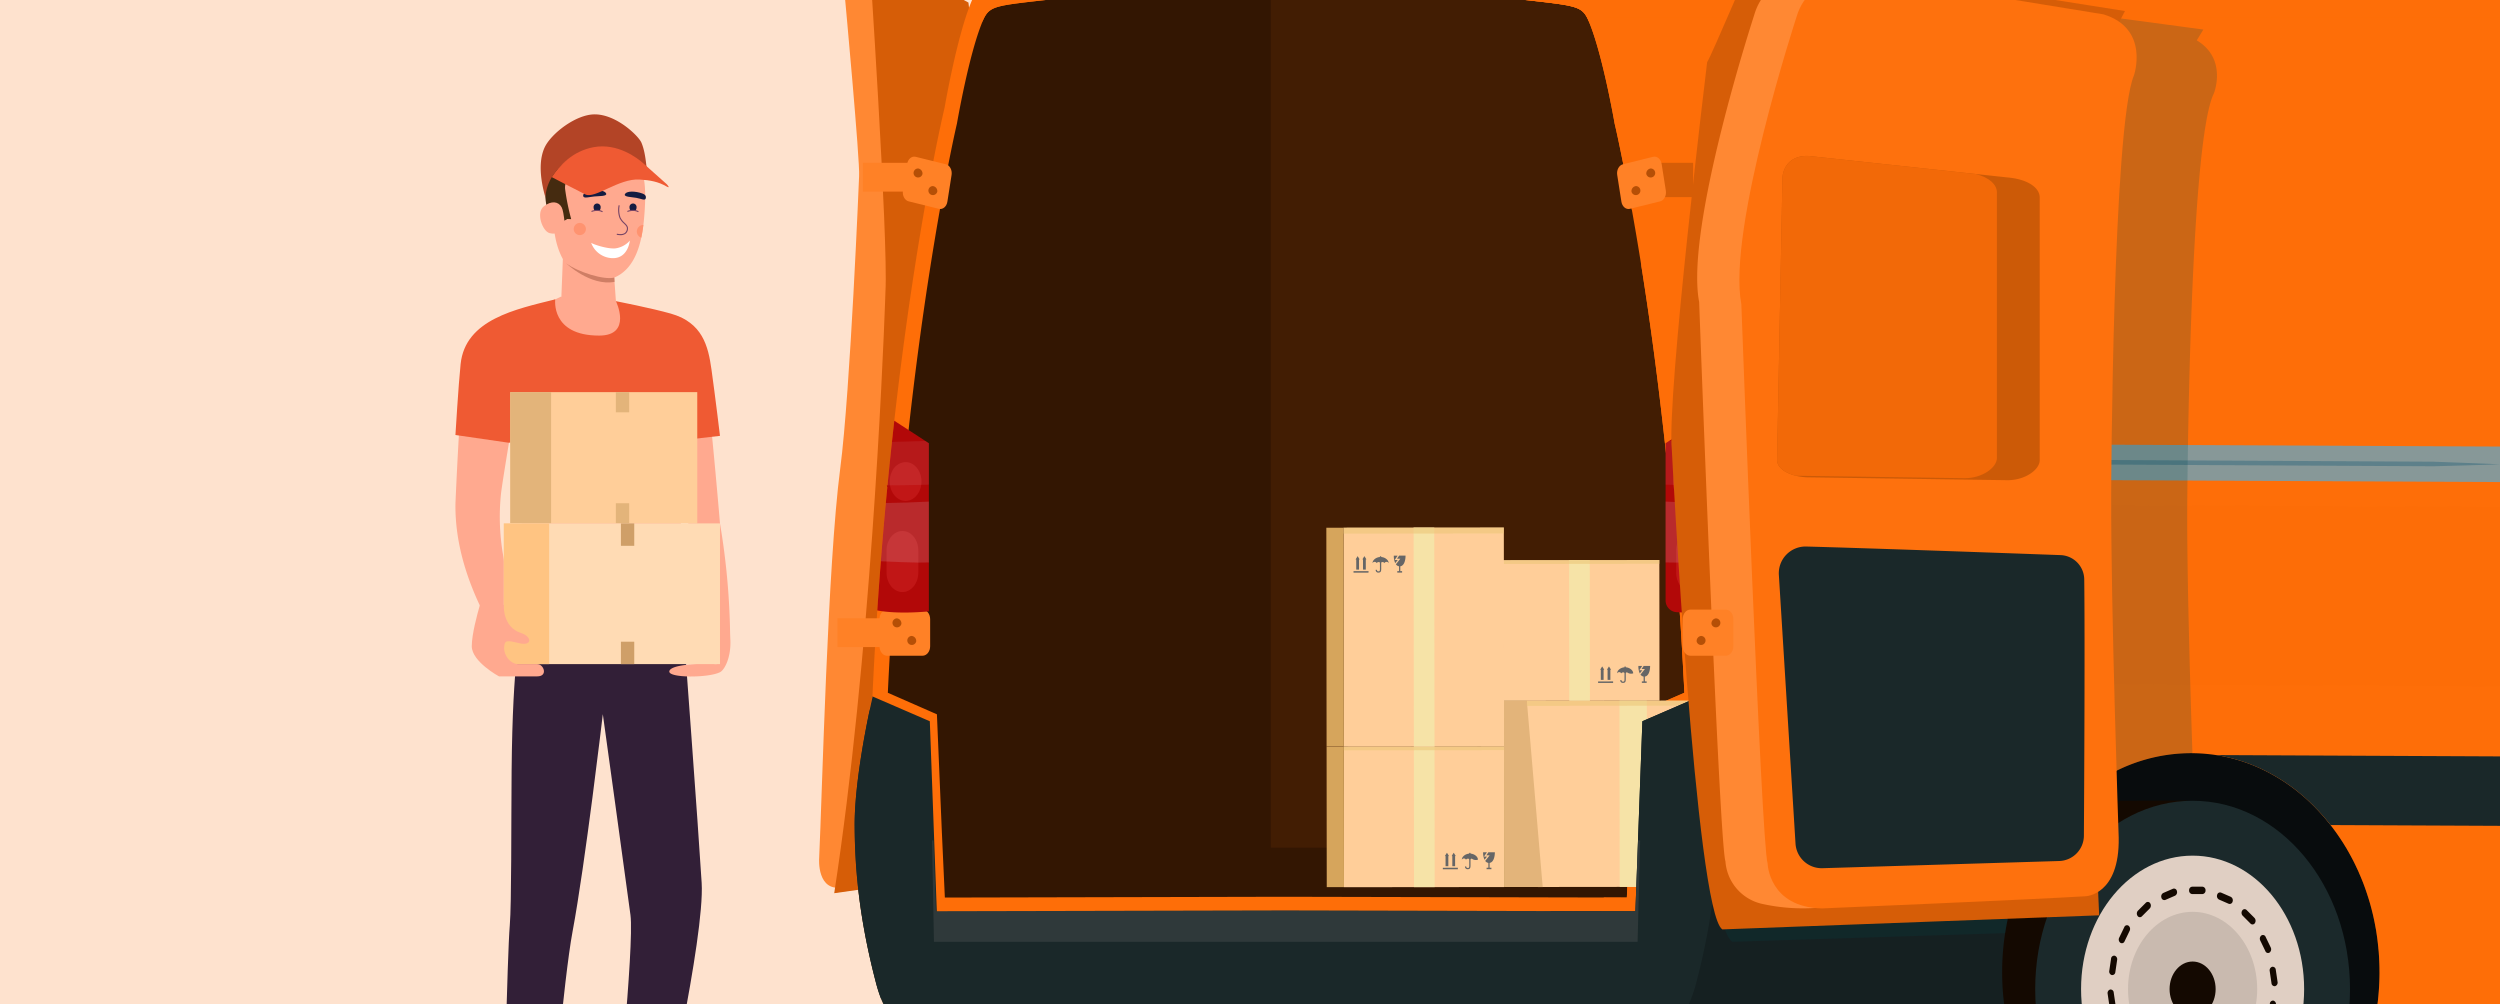 <svg xmlns="http://www.w3.org/2000/svg" xmlns:xlink="http://www.w3.org/1999/xlink" width="1165" height="468" viewBox="0 0 1165 468">
  <rect x="0" y="0" width="1165" height="468" fill="#333333" stroke="none"/>
  <defs>
    <clipPath id="clip-path">
      <rect width="1165" height="468" fill="none"/>
    </clipPath>
    <clipPath id="clip-path-2">
      <rect id="Прямоугольник_2003" data-name="Прямоугольник 2003" width="1165" height="468" transform="translate(0.265 95)" fill="#fff" stroke="#707070" stroke-width="1"/>
    </clipPath>
  </defs>
  <g id="Повторяющаяся_сетка_2" data-name="Повторяющаяся сетка 2" clip-path="url(#clip-path)">
    <g transform="translate(-160.499 -215)">
      <g id="Группа_масок_98" data-name="Группа масок 98" transform="translate(160.234 120)" clip-path="url(#clip-path-2)">
        <g id="Сгруппировать_5366" data-name="Сгруппировать 5366" transform="translate(-0.234 -213.385)">
          <rect id="Прямоугольник_3275" data-name="Прямоугольник 3275" width="1170.749" height="1008.018" transform="translate(0)" fill="#fee2ce"/>
          <g id="Сгруппировать_5351" data-name="Сгруппировать 5351" transform="translate(382.191 284.708)">
            <path id="Контур_14464" data-name="Контур 14464" d="M2277.1,2963.507v26.914q-26.743.026-54.067.034c-375.1,0-679.2-6.045-679.2-13.491s304.1-13.491,679.2-13.491Q2250.34,2963.473,2277.1,2963.507Z" transform="translate(-1490.994 -2413.117)" fill="#1b292b"/>
            <path id="Контур_14465" data-name="Контур 14465" d="M2260.394,2683.689h-43.18a17.5,17.5,0,0,1-4.758-.627c-33.306-9.407-57.361-36.329-57.361-68.09,0-39.587,37.355-71.678,83.435-71.678s83.435,32.092,83.435,71.678c0,31.928-24.308,58.966-57.887,68.237A13.858,13.858,0,0,1,2260.394,2683.689Z" transform="translate(-1930.011 -2111.338)" fill="#0f1617"/>
            <g id="Сгруппировать_5289" data-name="Сгруппировать 5289">
              <path id="Контур_14466" data-name="Контур 14466" d="M1387.257,1035.463s-13.345.7-15.686,1.171c-3.19.642-5.033,1.58-3.277,13.461,0,0,7.2,77.608,6.672,84.1,0,0-4.076,100.158-8.779,136.078-5.906,45.112-8.428,152.042-9.833,181.722,0,0-1.287,16.3,11.589,13.457,1.714-.379,17.558-91.459,17.558-91.459l11.588-224.522Z" transform="translate(-1356.318 -1028.393)" fill="#f83"/>
              <path id="Контур_14467" data-name="Контур 14467" d="M1381.37,1450.28l56.889-8.035,1-34.077,9.531-323.068s-2.739-32.307-4.881-49.866l-46.389-24.863s9.081,135.382,7.726,159.423c0,0-3.891,124.208-18.113,238.7C1385.373,1422.65,1383.456,1436.669,1381.37,1450.28Z" transform="translate(-1374.311 -1010.372)" fill="#d65d07"/>
            </g>
            <rect id="Прямоугольник_3276" data-name="Прямоугольник 3276" width="23.692" height="13.417" transform="translate(20.386 99.547)" fill="#ff8126"/>
            <path id="Контур_14468" data-name="Контур 14468" d="M3260.726,2431.944l17.357,7.576,170.246,1,13.261-10.49,3.652-22-11.355-23.688-1.346-24.163-9.957-14.276-14.22-20.814-15.331-11.689-26.738-11.744-28.782-.135-25.713,4.028-25.626,7.35-11.493,16.124-17.955,23.568-4.974,20.748-3.735,17.369Z" transform="translate(-2724.091 -1937.697)" fill="#080c0d"/>
            <path id="Контур_14469" data-name="Контур 14469" d="M1843.8,1047.7H1635.818v5.945l-66.809-.005-57.18,4.974-10.717,3.674-15.679,53.973-12.272,66.8-9.353,71.608-6.659,90.276-2.906,36.909-1.661,8.638,20.58,12.738v90.73l185.625-1.954-.147-4.045H1843.8Z" transform="translate(-1425.456 -1037.184)" fill="#331602"/>
            <rect id="Прямоугольник_3277" data-name="Прямоугольник 3277" width="283.467" height="397.868" transform="translate(210.512 20.804)" fill="#421d03"/>
            <path id="Контур_14470" data-name="Контур 14470" d="M1817.206,1437.955c-.121-13.347-2.666-29.913-4.9-42-.554-2.96-1.073-5.661-1.558-7.963-1-4.9-1.749-8.084-1.818-8.465a.054.054,0,0,1-.017-.035c0-.156-.018-.294-.018-.45q-.155-3.064-.311-6.076-.831-17.267-1.939-33.617c-.519-7.807-1.091-15.441-1.662-22.919-.727-9.3-1.506-18.315-2.32-27.109v-.035c-.225-2.441-.467-4.847-.692-7.253l-.086-1c-.225-2.181-.433-4.345-.641-6.491q-.7-6.985-1.437-13.745-.545-4.985-1.09-9.867c-10.352-91.452-23.439-145.981-23.439-145.981s-4.241-24.668-9.763-41.823v-.017c-.883-2.7-1.783-5.228-2.718-7.444-3.289-7.859-5.9-8.327-27.039-10.75-11.546-1.316-24.131-2.371-38.793-3.22-2.268-.138-4.553-.26-6.907-.381-19.388-.987-42.342-1.61-71.009-1.9-.917-.017-1.852-.035-2.787-.035h-.121c-.935,0-1.87.017-2.787.035-28.684.294-51.638.935-71.009,1.9-2.371.121-4.674.242-6.924.381-14.7.831-27.316,1.9-38.9,3.22-21.136,2.423-23.75,2.891-27.039,10.75-6.786,16.2-12.464,49.284-12.464,49.284s-13.1,54.529-23.456,145.981q-.545,4.881-1.09,9.867c-.468,4.5-.97,9.088-1.42,13.762-.225,2.129-.433,4.293-.658,6.474-.035.329-.052.658-.087.987-.225,2.406-.45,4.83-.693,7.27q-1.22,13.191-2.32,27.143-.883,11.218-1.645,22.919-1.3,19.215-2.25,39.694a3.963,3.963,0,0,0-.035.45s-.554,2.423-1.4,6.422c-.571,2.7-1.264,6.128-1.973,10.023-2.164,11.685-4.622,27.524-4.882,40.628-.017.346-.017.675-.017,1v.311c-.017.641-.017,1.281-.017,1.922,0,.779.017,1.558.035,2.337.087,6.422.381,13.416,1.073,21.1.138,1.506.294,3.029.467,4.587.035.381.069.779.121,1.194.052.381.086.8.138,1.194.225,2.008.5,4.068.779,6.18.069.433.138.848.19,1.264.121.848.26,1.714.381,2.579.069.45.138.917.225,1.367.208,1.281.4,2.6.641,3.912.364,2.025.727,4.085,1.143,6.2.087.537.191,1.056.312,1.593.1.536.225,1.073.329,1.61.1.519.208,1.056.329,1.593.225,1.056.45,2.146.692,3.254.121.536.26,1.09.381,1.627s.225,1.039.346,1.541c.658,2.839,1.368,5.747,2.164,8.742a68.466,68.466,0,0,0,2.718,8.586c1.818,4.5,4.449,8.534,8.223,8.846,11.044.917,23.248,1.679,36.439,2.3h.034c.312.017.606.035.917.035l.225.017c12.325.588,25.5,1.038,39.365,1.368,31.332.762,66.3.969,103.4.727,37.1.242,72.064.035,103.4-.727,1.229-.035,2.441-.052,3.653-.069,12.533-.346,24.477-.762,35.712-1.3l.225-.017c.311,0,.605-.017.917-.035h.035q4.674-.207,9.14-.467c9.729-.519,18.852-1.125,27.3-1.835,3.791-.312,6.4-4.345,8.223-8.846a68.757,68.757,0,0,0,2.735-8.586c.138-.571.294-1.16.433-1.731.208-.8.4-1.593.606-2.372.1-.468.225-.9.329-1.35.208-.9.433-1.8.64-2.7.1-.433.208-.866.294-1.316q.156-.623.312-1.3c.692-3.029,1.3-6.007,1.87-8.9.069-.364.138-.709.208-1.073.087-.45.191-.917.26-1.385.156-.8.294-1.61.45-2.406.208-1.194.415-2.389.606-3.566.121-.727.242-1.437.346-2.147.069-.45.139-.917.225-1.368.156-1.108.329-2.216.468-3.306a.064.064,0,0,1,.017-.052c.1-.745.208-1.489.294-2.216.1-.727.208-1.471.295-2.2.4-3.116.71-6.146.969-9.088.4-4.38.658-8.552.831-12.5.087-1.852.156-3.67.191-5.418.017-.416.034-.848.034-1.281.017-.623.035-1.247.035-1.87v-.745c.017-.536.035-1.073.035-1.592C1817.223,1439.2,1817.223,1438.579,1817.206,1437.955Zm-29.636-54.061-8.5,3.7-.4.156-2.32,54.806-1.419,30.588-10.75-.035-137.742-.311H1604.63l-147.5.346-1.4-30.588-2.3-54.806-22.867-10.04c.26-5.833.571-11.6.883-17.276q.571-10.309,1.247-20.271c.017-.4.052-.814.069-1.212.225-3.2.433-6.4.675-9.555.295-4.276.623-8.517.952-12.689q.571-7.166,1.16-14.126c.381-4.553.8-9.054,1.194-13.451.052-.4.087-.779.121-1.16.208-2.337.45-4.674.658-6.993.346-3.635.727-7.2,1.091-10.733q.493-4.882,1.021-9.59c.191-1.818.381-3.618.589-5.4,3.081-27.714,6.336-51.344,9.209-70,2.146-13.918,4.189-26.052,6.024-36.231q1.065-5.868,2.008-10.854c.329-1.662.623-3.255.917-4.76.346-1.783.675-3.428.987-4.968,2.06-10.3,3.358-15.822,3.393-15.943l.017-.1c.069-.329,5.5-32.06,11.875-47.4.017-.052.052-.121.069-.173a16.9,16.9,0,0,1,1.4-2.8c2.579-4.1,6.769-4.709,23.56-6.647,6.059-.693,12.429-1.316,19.215-1.87.952-.087,1.939-.156,2.926-.225,3.2-.259,6.526-.484,9.937-.709q4.31-.259,8.88-.519c11.494-.623,24.183-1.091,38.464-1.454,2.233-.052,4.518-.1,6.838-.156l5.592-.1c1.229-.035,2.458-.052,3.687-.069,2.8-.052,5.661-.1,8.569-.138V1050h22.694v.1c.19,0,.381,0,.571.017,3.185.035,6.284.087,9.313.138,1.454.017,2.908.052,4.328.087,2.544.035,5.037.1,7.5.156,1.229.017,2.441.052,3.635.087,1.212.035,2.406.052,3.583.087l3.808.1c.8.035,1.575.052,2.354.069q3.947.13,7.738.26c1.523.052,3.029.1,4.518.173,1.489.052,2.96.1,4.4.173,1.454.052,2.891.121,4.293.19l3.428.156c2.77.138,5.453.277,8.084.433,1.108.052,2.181.121,3.255.19.468.017.935.052,1.4.087,1.281.069,2.562.156,3.808.243l2.908.208q5.79.389,11.183.865c1.558.139,3.116.277,4.639.416,2.787.26,5.488.536,8.153.831.883.087,1.766.19,2.649.294,16.826,1.939,21.1,2.545,23.716,6.561a12.808,12.808,0,0,1,.692,1.194c.242.5.5,1.039.745,1.627l.1.26c6.422,15.32,11.91,47.051,11.962,47.379l.017.1c.035.121,1.35,5.661,3.428,16,.312,1.523.658,3.168.986,4.916.312,1.558.623,3.185.952,4.916.623,3.289,1.316,6.872,2.008,10.767q.312,1.688.623,3.479c1.385,7.721,2.891,16.48,4.432,26.191.329,2.112.675,4.241,1,6.44,2.908,18.678,6.2,42.359,9.313,70.109.19,1.783.4,3.549.589,5.349q.545,4.882,1.073,9.954.519,5.089,1.039,10.369c.242,2.441.485,4.9.709,7.374.035.26.052.519.069.779a.75.75,0,0,1,.035.173c.4,4.345.813,8.777,1.195,13.26.4,4.639.779,9.365,1.16,14.143.346,4.172.658,8.413.969,12.706.242,3.151.45,6.336.658,9.538.034.4.052.8.086,1.212q.675,9.945,1.246,20.271c.242,4.137.45,8.292.675,12.5.069,1.575.156,3.168.225,4.778Z" transform="translate(-1398.52 -1031.203)" fill="#fe6e08"/>
            <path id="Контур_14471" data-name="Контур 14471" d="M2380.655,1039.455h-.017c-9-.051-16.07-.085-20.869-.1s-7.36-.034-7.36-.034c-3.193-.034-5.96,0-8.351.068h-.17l-1.725.051h-.034l-213.809-.12h-.12l-.017.82-.017,1.605-.051,3.672-.017,1.571-.017.632-.051,2.34h1.451c11.442.12,22.03.29,31.866.53,1.042.017,2.066.051,3.091.068,1.007.017,2.015.034,3.023.068l3.808.1c.786.034,1.571.051,2.34.068,1.315.051,2.613.1,3.911.137h.137c1.247.051,2.476.1,3.706.137,3.057.1,6.011.222,8.915.342,3.245.137,6.4.273,9.478.427,2.152.1,4.252.222,6.318.342,2.9.171,5.721.342,8.471.529.5.017.973.051,1.469.1,2.493.154,4.935.342,7.309.529,1.452.12,2.869.239,4.286.359,5.772.478,11.237,1.025,16.48,1.622,4.2.478,7.634.888,10.434,1.281.7.1,1.366.188,1.981.291q.487.077.922.154a36.764,36.764,0,0,1,5.072,1.127c.188.051.375.12.563.188.359.119.7.256,1.008.393a8.068,8.068,0,0,1,3.723,3.125c.239.376.461.769.683,1.2.291.581.581,1.2.854,1.9,6.421,15.318,11.9,47.048,11.954,47.372l.017.1c.051.119,1.366,5.669,3.432,16,.307,1.52.666,3.159.991,4.918.307,1.554.615,3.176.956,4.9.615,3.3,1.315,6.882,2,10.776.2,1.127.427,2.288.632,3.484h6.8c-.461,4.611-.922,9.307-1.349,14.072-.051.752-.137,1.537-.2,2.34q-.205,2.382-.41,4.816v.017c-.137,1.639-.29,3.279-.41,4.935.341,2.118.683,4.252,1.008,6.455,2.9,18.666,6.2,42.352,9.307,70.1.2,1.776.41,3.552.6,5.345q.538,4.893,1.076,9.956.512,5.1,1.042,10.366c.239,2.442.478,4.9.7,7.377.034.256.051.512.068.785a.744.744,0,0,1,.034.171c.307,3.245.615,6.558.905,9.905.085,1.11.188,2.237.29,3.364.393,4.628.786,9.358,1.161,14.14.342,4.167.649,8.4.974,12.706.119,1.571.239,3.159.342,4.731.1,1.605.2,3.193.307,4.8.034.393.051.8.086,1.213.119,1.656.222,3.313.341,4.987.308,5.021.632,10.127.906,15.284.256,4.133.461,8.3.683,12.5.068,1.571.154,3.159.222,4.765l-14.157,6.182-8.5,3.706-.393.154-2.323,54.818-1.417,30.586-10.759-.034c.034.5.068,1.008.1,1.486.017.478.034.99.068,1.469.069,1.144.137,2.288.205,3.416.307,4.9.649,9.683,1.042,14.259,1.486,18.9,3.261,34.087,3.62,37.195a1.839,1.839,0,0,0,.068.393,1.949,1.949,0,0,1,.017.222c54.51.529,116.723,1.025,183.206,1.469-.393-1.81-.752-3.672-1.059-5.533-.222-1.315-.41-2.647-.6-3.962-.256-1.981-.478-3.979-.649-5.96-.256-3.313-.376-6.66-.359-10.059a119.143,119.143,0,0,1,1.383-17.777c.051-.359.119-.734.171-1.093,4.372-26.538,17.573-49.4,35.948-64.364a89.774,89.774,0,0,1,8.231-5.943,78.177,78.177,0,0,1,42.54-12.484,3.151,3.151,0,0,1,.393.017,78.056,78.056,0,0,1,10.827.854c.034,0,.068.017.1.017.751.119,1.485.239,2.22.393.768.119,1.52.273,2.288.461.751.137,1.52.324,2.271.512s1.5.393,2.254.6a77.741,77.741,0,0,1,11.629,4.269,85.842,85.842,0,0,1,23.157,15.8c.5.478.991.939,1.469,1.417.12.12.256.239.375.359.444.461.888.905,1.3,1.349l.256.256c.085.085.154.171.239.256.324.342.631.666.939,1.007a3.467,3.467,0,0,1,.239.273.8.8,0,0,1,.171.171.234.234,0,0,1,.051.068c.291.307.6.632.871.956.034.051.085.085.12.137.222.239.427.5.649.751.12.137.222.256.325.393a3.376,3.376,0,0,1,.324.376c.034.034.068.085.12.137.171.2.359.427.512.649q.41.461.769.922c.29.359.58.717.871,1.093v.017h.017c.41.53.82,1.059,1.229,1.605l.154.2c.017.034.017.051.034.085.205.256.393.512.581.769l.564.769c.017.017.034.034.034.051q1.23,1.742,2.408,3.535c.666,1.007,1.315,2.032,1.93,3.074.137.2.273.41.393.615l.153.256c.12.222.239.461.376.683q.589,1,1.127,2c.342.615.683,1.229,1.008,1.861.546,1.025,1.076,2.066,1.571,3.125.2.393.393.8.563,1.2.222.444.427.888.632,1.332.154.324.307.666.444,1.007a5.356,5.356,0,0,0,.222.547c.154.342.308.7.461,1.042.29.7.581,1.383.854,2.083.1.256.205.512.307.751.581,1.52,1.145,3.04,1.656,4.594.069.205.137.41.205.615.085.222.154.444.222.683.546,1.639,1.059,3.313,1.52,5q.154.589.307,1.178a3.711,3.711,0,0,1,.12.41c.068.256.137.53.188.786.239.905.461,1.827.666,2.749.393,1.742.751,3.5,1.059,5.277.034.2.1.427.137.666.085.546.188,1.093.256,1.639.034.205.068.393.085.6.291,1.861.512,3.74.7,5.618.034.29.068.581.085.871a1.778,1.778,0,0,0,.017.29c.034.188.051.376.068.564.068.478.1.974.137,1.452v.12c.068.973.137,1.947.171,2.937,0,.085.017.188.017.273a1.734,1.734,0,0,1,.017.291c.034.768.068,1.52.085,2.288v.119c.034.854.034,1.691.034,2.527.017.273.017.563.017.854,0,.683-.017,1.383-.034,2.067-.034,1.366-.085,2.749-.17,4.115-.051.854-.1,1.708-.171,2.562-.068.837-.136,1.691-.222,2.527-.085.854-.171,1.691-.273,2.528s-.205,1.673-.325,2.493c-.444,3.176-1.024,6.318-1.725,9.392q31.995.179,64.313.325V1042.084C2567.6,1040.6,2436.618,1039.779,2380.655,1039.455Z" transform="translate(-1910.573 -1031.152)" fill="#fe6e08"/>
            <path id="Контур_14472" data-name="Контур 14472" d="M2767.534,1926.369l389.193,1.827v83.594l-383.2-1.81h-2.374c-.222-4.2-.427-8.368-.683-12.5-.273-5.157-.6-10.263-.906-15.284-.119-1.674-.222-3.33-.324-4.987-.034-.41-.052-.8-.085-1.213-.119-1.605-.222-3.193-.324-4.8-.1-1.571-.222-3.159-.341-4.731-.325-4.3-.632-8.539-.974-12.706-.376-4.781-.769-9.512-1.161-14.14-.1-1.127-.205-2.254-.29-3.364-.307-3.347-.615-6.643-.905-9.905h1.2Z" transform="translate(-2368.168 -1668.242)" fill="#fe6e08" opacity="0.36" style="mix-blend-mode: screen;isolation: isolate"/>
            <path id="Контур_14473" data-name="Контур 14473" d="M3821.79,2421.245l93.823.444v105.145q-32.276-.154-64.313-.325c.7-3.074,1.281-6.216,1.725-9.392a118.978,118.978,0,0,0,1.178-16.309c0-1.127,0-2.237-.034-3.364v-.12c-.034-.956-.068-1.9-.119-2.852-.034-.99-.1-1.964-.171-2.937-.052-.53-.086-1.059-.137-1.571-.051-.581-.1-1.144-.17-1.725-.188-1.878-.41-3.757-.7-5.618-.154-.973-.308-1.947-.478-2.9-.307-1.776-.666-3.535-1.059-5.277-.205-.922-.427-1.844-.666-2.75-.188-.8-.41-1.588-.615-2.374-.461-1.691-.973-3.364-1.52-5-.068-.239-.137-.461-.222-.683l-.205-.615c-.512-1.554-1.076-3.074-1.656-4.594-.1-.239-.2-.5-.307-.752-.273-.7-.564-1.383-.854-2.083-.222-.529-.444-1.059-.683-1.588-.136-.342-.291-.683-.444-1.007-.205-.444-.41-.888-.632-1.332-.17-.393-.358-.8-.563-1.2-.5-1.059-1.025-2.1-1.571-3.125-.324-.632-.666-1.247-1.007-1.862q-.538-1-1.127-2c-.29-.529-.6-1.042-.922-1.554-.615-1.042-1.264-2.066-1.93-3.074q-1.152-1.794-2.408-3.535c0-.017-.017-.034-.034-.051-.393-.546-.786-1.093-1.178-1.623l-.154-.2c-.41-.546-.82-1.076-1.23-1.605h-.017v-.017c-.291-.376-.581-.734-.871-1.093q-.36-.461-.769-.922c-.187-.257-.41-.53-.632-.786a3.368,3.368,0,0,0-.324-.376,1.966,1.966,0,0,0-.256-.291c-.444-.529-.905-1.059-1.366-1.588-.119-.12-.222-.239-.341-.359a.235.235,0,0,0-.051-.068,1.589,1.589,0,0,0-.171-.171,3.5,3.5,0,0,0-.239-.273c-.393-.427-.786-.854-1.179-1.264a6.9,6.9,0,0,0-.512-.495C3823.754,2423.141,3822.781,2422.184,3821.79,2421.245Z" transform="translate(-3127.055 -2023.681)" fill="#fe6e08" opacity="0.32" style="mix-blend-mode: multiply;isolation: isolate"/>
            <path id="Контур_14474" data-name="Контур 14474" d="M3666.02,2343.066l137.644.649v32.361l-84.208-.393h-.017v-.017c-.547-.683-1.076-1.349-1.64-2.015-.153-.222-.341-.444-.512-.649-.051-.051-.085-.1-.119-.137a3.368,3.368,0,0,0-.324-.376,1.966,1.966,0,0,0-.256-.291c-.546-.666-1.11-1.315-1.708-1.947a.235.235,0,0,0-.051-.068.8.8,0,0,0-.171-.171,3.5,3.5,0,0,0-.239-.273c-.546-.6-1.093-1.178-1.691-1.759-.922-.991-1.9-1.947-2.886-2.886a85.846,85.846,0,0,0-23.157-15.8,79.631,79.631,0,0,0-11.629-4.269,77.6,77.6,0,0,0-9.137-1.964Z" transform="translate(-3015.105 -1967.532)" fill="#1a2829"/>
            <path id="Контур_14475" data-name="Контур 14475" d="M3542.416,1846.594l-240.244-1.144.068-16.548,240.176,1.144Z" transform="translate(-2753.858 -1598.251)" fill="#879898"/>
            <g id="Сгруппировать_5334" data-name="Сгруппировать 5334" transform="translate(236.381 269.501)">
              <g id="Сгруппировать_5298" data-name="Сгруппировать 5298" transform="translate(72.469 15.134)">
                <g id="Сгруппировать_5297" data-name="Сгруппировать 5297" transform="translate(8.034 0)">
                  <g id="Сгруппировать_5296" data-name="Сгруппировать 5296">
                    <rect id="Прямоугольник_3278" data-name="Прямоугольник 3278" width="74.679" height="65.569" transform="translate(0 0.086) rotate(-0.066)" fill="#ffce99"/>
                    <g id="Сгруппировать_5295" data-name="Сгруппировать 5295" transform="translate(46.132 49.357)">
                      <g id="Сгруппировать_5291" data-name="Сгруппировать 5291" transform="translate(0 0.225)">
                        <g id="Сгруппировать_5290" data-name="Сгруппировать 5290" transform="translate(0.959)">
                          <path id="Контур_14476" data-name="Контур 14476" d="M2648.946,2196.455l-.954,1.545h.31l.005,4.739h1.3L2649.6,2198h.306Z" transform="translate(-2647.991 -2196.451)" fill="#666"/>
                          <path id="Контур_14477" data-name="Контур 14477" d="M2660.146,2196.442l-.955,1.545h.308l.005,4.739h1.3l-.005-4.739h.306Z" transform="translate(-2656.035 -2196.442)" fill="#666"/>
                        </g>
                        <rect id="Прямоугольник_3279" data-name="Прямоугольник 3279" width="7.002" height="0.691" transform="translate(0 7.013) rotate(-0.066)" fill="#666"/>
                      </g>
                      <g id="Сгруппировать_5293" data-name="Сгруппировать 5293" transform="translate(8.864 0.283)">
                        <g id="Сгруппировать_5292" data-name="Сгруппировать 5292" transform="translate(1.464)">
                          <path id="Контур_14478" data-name="Контур 14478" d="M2682.459,2204.281a1.184,1.184,0,0,1-1.22-1.3h.594c0,.264.081.708.625.707.579,0,.765-.052.763-1.137l-.007-5.9h.6l.007,5.9C2683.819,2203.672,2683.6,2204.28,2682.459,2204.281Z" transform="translate(-2681.239 -2196.648)" fill="#666"/>
                        </g>
                        <path id="Контур_14479" data-name="Контур 14479" d="M2683.532,2200.656a.445.445,0,0,1,0,.085,3.05,3.05,0,0,1-2.83-.469,1.087,1.087,0,0,0-.91.486,1.1,1.1,0,0,0-1.815-.006,1.07,1.07,0,0,0-.961-.582,1.091,1.091,0,0,0-.964.572c0-.024,0-.053,0-.076,0-1.3,1.668-2.753,3.739-2.755S2683.531,2199.356,2683.532,2200.656Z" transform="translate(-2676.044 -2197.554)" fill="#666"/>
                      </g>
                      <g id="Сгруппировать_5294" data-name="Сгруппировать 5294" transform="translate(18.768)">
                        <path id="Контур_14480" data-name="Контур 14480" d="M2713.035,2197.68l-1.178,1.479a8.115,8.115,0,0,1-.667-3.354,1.272,1.272,0,0,1,.005-.144l1.779,0-1.355,2.022Z" transform="translate(-2711.19 -2195.655)" fill="#666"/>
                        <path id="Контур_14481" data-name="Контур 14481" d="M2719.176,2195.788c0,1.753-.551,4.834-2.736,4.837a2.1,2.1,0,0,1-1.754-.94l2.063-2.6-1.537,0,.966-1.44,2.992,0A1.341,1.341,0,0,1,2719.176,2195.788Z" transform="translate(-2713.701 -2195.644)" fill="#666"/>
                        <rect id="Прямоугольник_3280" data-name="Прямоугольник 3280" width="0.582" height="3.38" transform="translate(2.452 4.139) rotate(-0.067)" fill="#666"/>
                        <rect id="Прямоугольник_3281" data-name="Прямоугольник 3281" width="2.25" height="0.691" transform="translate(1.621 7.215) rotate(-0.066)" fill="#666"/>
                      </g>
                    </g>
                    <rect id="Прямоугольник_3282" data-name="Прямоугольник 3282" width="9.632" height="65.569" transform="matrix(1, -0.001, 0.001, 1, 32.629, 0.048)" fill="#f6e3a7" style="mix-blend-mode: multiply;isolation: isolate"/>
                  </g>
                </g>
                <rect id="Прямоугольник_3283" data-name="Прямоугольник 3283" width="8.034" height="65.54" transform="translate(0 0.095) rotate(-0.066)" fill="#d6a55c"/>
                <rect id="Прямоугольник_3284" data-name="Прямоугольник 3284" width="74.679" height="1.77" transform="translate(8.034 0.086) rotate(-0.066)" fill="#ecc679" opacity="0.6" style="mix-blend-mode: screen;isolation: isolate"/>
              </g>
              <g id="Сгруппировать_5307" data-name="Сгруппировать 5307" transform="translate(174.71 101.791)">
                <g id="Сгруппировать_5306" data-name="Сгруппировать 5306" transform="translate(8.033 0)">
                  <g id="Сгруппировать_5305" data-name="Сгруппировать 5305">
                    <rect id="Прямоугольник_3285" data-name="Прямоугольник 3285" width="74.681" height="65.568" transform="matrix(1, -0.001, 0.001, 1, 0, 0.086)" fill="#ffce99"/>
                    <g id="Сгруппировать_5304" data-name="Сгруппировать 5304" transform="translate(46.134 49.357)">
                      <g id="Сгруппировать_5300" data-name="Сгруппировать 5300" transform="translate(0 0.225)">
                        <g id="Сгруппировать_5299" data-name="Сгруппировать 5299" transform="translate(0.961)">
                          <path id="Контур_14482" data-name="Контур 14482" d="M3011.782,2503.981l-.952,1.545h.307l.006,4.738h1.3l-.005-4.738h.309Z" transform="translate(-3010.83 -2503.978)" fill="#666"/>
                          <path id="Контур_14483" data-name="Контур 14483" d="M3022.977,2503.968l-.955,1.545h.307l.005,4.738h1.3l-.005-4.738h.307Z" transform="translate(-3018.868 -2503.968)" fill="#666"/>
                        </g>
                        <rect id="Прямоугольник_3286" data-name="Прямоугольник 3286" width="7.003" height="0.69" transform="translate(0 7.013) rotate(-0.066)" fill="#666"/>
                      </g>
                      <g id="Сгруппировать_5302" data-name="Сгруппировать 5302" transform="translate(8.862 0.282)">
                        <g id="Сгруппировать_5301" data-name="Сгруппировать 5301" transform="translate(1.466)">
                          <path id="Контур_14484" data-name="Контур 14484" d="M3045.293,2511.8a1.182,1.182,0,0,1-1.219-1.3h.593c0,.264.083.708.625.707.581,0,.765-.052.764-1.139l-.007-5.9h.6l.007,5.9C3046.653,2511.2,3046.44,2511.8,3045.293,2511.8Z" transform="translate(-3044.074 -2504.172)" fill="#666"/>
                        </g>
                        <path id="Контур_14485" data-name="Контур 14485" d="M3046.36,2508.181a.427.427,0,0,1-.006.086,3.059,3.059,0,0,1-2.83-.472,1.089,1.089,0,0,0-.907.485,1.1,1.1,0,0,0-1.814-.006,1.093,1.093,0,0,0-1.927-.01.451.451,0,0,1,0-.075c0-1.3,1.669-2.754,3.743-2.757S3046.359,2506.879,3046.36,2508.181Z" transform="translate(-3038.871 -2505.078)" fill="#666"/>
                      </g>
                      <g id="Сгруппировать_5303" data-name="Сгруппировать 5303" transform="translate(18.769)">
                        <path id="Контур_14486" data-name="Контур 14486" d="M3075.872,2505.205l-1.176,1.479a8.077,8.077,0,0,1-.667-3.354,1.254,1.254,0,0,1,.005-.144l1.776,0-1.355,2.022Z" transform="translate(-3074.029 -2503.181)" fill="#666"/>
                        <path id="Контур_14487" data-name="Контур 14487" d="M3082.006,2503.313c0,1.754-.548,4.833-2.734,4.836a2.1,2.1,0,0,1-1.755-.941l2.063-2.6-1.535,0,.966-1.44,2.993,0C3082.006,2503.219,3082.006,2503.261,3082.006,2503.313Z" transform="translate(-3076.534 -2503.17)" fill="#666"/>
                        <rect id="Прямоугольник_3287" data-name="Прямоугольник 3287" width="0.582" height="3.382" transform="translate(2.448 4.138) rotate(-0.067)" fill="#666"/>
                        <rect id="Прямоугольник_3288" data-name="Прямоугольник 3288" width="2.249" height="0.69" transform="translate(1.619 7.214) rotate(-0.066)" fill="#666"/>
                      </g>
                    </g>
                    <rect id="Прямоугольник_3289" data-name="Прямоугольник 3289" width="9.632" height="65.568" transform="translate(32.63 0.048) rotate(-0.066)" fill="#f6e3a7" style="mix-blend-mode: multiply;isolation: isolate"/>
                  </g>
                </g>
                <rect id="Прямоугольник_3290" data-name="Прямоугольник 3290" width="8.033" height="65.536" transform="translate(0 0.095) rotate(-0.066)" fill="#d6a55c"/>
                <rect id="Прямоугольник_3291" data-name="Прямоугольник 3291" width="74.681" height="1.77" transform="matrix(1, -0.001, 0.001, 1, 8.033, 0.086)" fill="#ecc679" opacity="0.6" style="mix-blend-mode: screen;isolation: isolate"/>
              </g>
              <g id="Сгруппировать_5316" data-name="Сгруппировать 5316" transform="translate(0.117 101.96)">
                <g id="Сгруппировать_5315" data-name="Сгруппировать 5315" transform="translate(8.033 0)">
                  <g id="Сгруппировать_5314" data-name="Сгруппировать 5314">
                    <rect id="Прямоугольник_3292" data-name="Прямоугольник 3292" width="74.681" height="65.571" transform="matrix(1, -0.001, 0.001, 1, 0, 0.086)" fill="#ffce99"/>
                    <g id="Сгруппировать_5313" data-name="Сгруппировать 5313" transform="translate(46.133 49.358)">
                      <g id="Сгруппировать_5309" data-name="Сгруппировать 5309" transform="translate(0 0.226)">
                        <g id="Сгруппировать_5308" data-name="Сгруппировать 5308" transform="translate(0.961)">
                          <path id="Контур_14488" data-name="Контур 14488" d="M2392.188,2504.587l-.954,1.546h.31l.005,4.736h1.294l-.006-4.736h.308Z" transform="translate(-2391.233 -2504.584)" fill="#666"/>
                          <path id="Контур_14489" data-name="Контур 14489" d="M2403.391,2504.575l-.955,1.546h.306l.005,4.736h1.3l-.005-4.736h.309Z" transform="translate(-2399.28 -2504.575)" fill="#666"/>
                        </g>
                        <rect id="Прямоугольник_3293" data-name="Прямоугольник 3293" width="7.004" height="0.693" transform="translate(0 7.012) rotate(-0.066)" fill="#666"/>
                      </g>
                      <g id="Сгруппировать_5311" data-name="Сгруппировать 5311" transform="translate(8.865 0.282)">
                        <g id="Сгруппировать_5310" data-name="Сгруппировать 5310" transform="translate(1.463)">
                          <path id="Контур_14490" data-name="Контур 14490" d="M2425.7,2512.41a1.183,1.183,0,0,1-1.221-1.3h.593c0,.265.083.707.627.706.579,0,.765-.052.764-1.138l-.007-5.9h.595l.007,5.9C2427.057,2511.8,2426.843,2512.409,2425.7,2512.41Z" transform="translate(-2424.477 -2504.775)" fill="#666"/>
                        </g>
                        <path id="Контур_14491" data-name="Контур 14491" d="M2426.773,2508.788a.445.445,0,0,1-.005.084,3.056,3.056,0,0,1-2.83-.47,1.091,1.091,0,0,0-.91.485,1.1,1.1,0,0,0-1.813-.006,1.093,1.093,0,0,0-1.926-.01c0-.024,0-.052,0-.075,0-1.3,1.668-2.754,3.738-2.757S2426.771,2507.486,2426.773,2508.788Z" transform="translate(-2419.286 -2505.684)" fill="#666"/>
                      </g>
                      <g id="Сгруппировать_5312" data-name="Сгруппировать 5312" transform="translate(18.767)">
                        <path id="Контур_14492" data-name="Контур 14492" d="M2456.273,2505.808l-1.178,1.48a8.089,8.089,0,0,1-.67-3.354,1.235,1.235,0,0,1,.005-.145l1.779,0-1.355,2.021Z" transform="translate(-2454.425 -2503.784)" fill="#666"/>
                        <path id="Контур_14493" data-name="Контур 14493" d="M2462.419,2503.917c0,1.753-.549,4.833-2.735,4.836a2.1,2.1,0,0,1-1.753-.937l2.062-2.6-1.535,0,.965-1.442,2.993,0C2462.419,2503.823,2462.419,2503.866,2462.419,2503.917Z" transform="translate(-2456.943 -2503.773)" fill="#666"/>
                        <rect id="Прямоугольник_3294" data-name="Прямоугольник 3294" width="0.584" height="3.379" transform="translate(2.452 4.14) rotate(-0.066)" fill="#666"/>
                        <rect id="Прямоугольник_3295" data-name="Прямоугольник 3295" width="2.253" height="0.693" transform="translate(1.621 7.214) rotate(-0.066)" fill="#666"/>
                      </g>
                    </g>
                    <rect id="Прямоугольник_3296" data-name="Прямоугольник 3296" width="9.632" height="65.571" transform="translate(32.631 0.048) rotate(-0.066)" fill="#f6e3a7" style="mix-blend-mode: multiply;isolation: isolate"/>
                  </g>
                </g>
                <rect id="Прямоугольник_3297" data-name="Прямоугольник 3297" width="8.033" height="65.537" transform="translate(0 0.095) rotate(-0.066)" fill="#d6a55c"/>
                <rect id="Прямоугольник_3298" data-name="Прямоугольник 3298" width="74.681" height="1.771" transform="matrix(1, -0.001, 0.001, 1, 8.033, 0.086)" fill="#ecc679" opacity="0.6" style="mix-blend-mode: screen;isolation: isolate"/>
              </g>
              <g id="Сгруппировать_5324" data-name="Сгруппировать 5324">
                <g id="Сгруппировать_5323" data-name="Сгруппировать 5323" transform="translate(8.033)">
                  <rect id="Прямоугольник_3299" data-name="Прямоугольник 3299" width="74.681" height="101.96" transform="matrix(1, -0.001, 0.001, 1, 0, 0.086)" fill="#ffce99"/>
                  <g id="Сгруппировать_5322" data-name="Сгруппировать 5322" transform="translate(4.633 13.102)">
                    <g id="Сгруппировать_5318" data-name="Сгруппировать 5318" transform="translate(0 0.225)">
                      <g id="Сгруппировать_5317" data-name="Сгруппировать 5317" transform="translate(0.961)">
                        <path id="Контур_14494" data-name="Контур 14494" d="M2244.5,2014.085l-.953,1.544h.31l.005,4.738h1.293l-.005-4.738h.309Z" transform="translate(-2243.546 -2014.082)" fill="#666"/>
                        <path id="Контур_14495" data-name="Контур 14495" d="M2255.7,2014.073l-.952,1.544h.305l.006,4.738h1.3l-.005-4.738h.31Z" transform="translate(-2251.593 -2014.073)" fill="#666"/>
                      </g>
                      <rect id="Прямоугольник_3300" data-name="Прямоугольник 3300" width="7.005" height="0.691" transform="translate(0 7.012) rotate(-0.066)" fill="#666"/>
                    </g>
                    <g id="Сгруппировать_5320" data-name="Сгруппировать 5320" transform="translate(8.865 0.282)">
                      <g id="Сгруппировать_5319" data-name="Сгруппировать 5319" transform="translate(1.465)">
                        <path id="Контур_14496" data-name="Контур 14496" d="M2278.014,2021.907a1.183,1.183,0,0,1-1.22-1.3h.593c0,.263.084.707.626.706.581,0,.764-.052.762-1.138l-.007-5.9h.6l.007,5.9C2279.374,2021.3,2279.16,2021.906,2278.014,2021.907Z" transform="translate(-2276.794 -2014.275)" fill="#666"/>
                      </g>
                      <path id="Контур_14497" data-name="Контур 14497" d="M2279.084,2018.284a.4.4,0,0,1-.006.087,1.091,1.091,0,0,0-1.93,0,1.1,1.1,0,0,0-.9-.477,1.091,1.091,0,0,0-.91.485,1.1,1.1,0,0,0-1.815,0,1.073,1.073,0,0,0-.962-.582,1.092,1.092,0,0,0-.963.571.572.572,0,0,1,0-.076c0-1.3,1.669-2.753,3.74-2.755S2279.083,2016.983,2279.084,2018.284Z" transform="translate(-2271.595 -2015.182)" fill="#666"/>
                    </g>
                    <g id="Сгруппировать_5321" data-name="Сгруппировать 5321" transform="translate(18.77)">
                      <path id="Контур_14498" data-name="Контур 14498" d="M2308.59,2015.309l-1.178,1.48a8.135,8.135,0,0,1-.667-3.355,1.089,1.089,0,0,1,.006-.142l1.777,0-1.355,2.021Z" transform="translate(-2306.745 -2013.285)" fill="#666"/>
                      <path id="Контур_14499" data-name="Контур 14499" d="M2314.727,2013.416c0,1.753-.548,4.834-2.735,4.836a2.107,2.107,0,0,1-1.755-.939l2.064-2.6-1.536,0,.965-1.44,2.993,0C2314.727,2013.322,2314.727,2013.367,2314.727,2013.416Z" transform="translate(-2309.253 -2013.274)" fill="#666"/>
                      <rect id="Прямоугольник_3301" data-name="Прямоугольник 3301" width="0.585" height="3.38" transform="matrix(1, -0.001, 0.001, 1, 2.448, 4.138)" fill="#666"/>
                      <rect id="Прямоугольник_3302" data-name="Прямоугольник 3302" width="2.251" height="0.691" transform="translate(1.62 7.213) rotate(-0.066)" fill="#666"/>
                    </g>
                  </g>
                  <rect id="Прямоугольник_3303" data-name="Прямоугольник 3303" width="9.632" height="101.96" transform="translate(32.631 0.048) rotate(-0.066)" fill="#f6e3a7" style="mix-blend-mode: multiply;isolation: isolate"/>
                </g>
                <rect id="Прямоугольник_3304" data-name="Прямоугольник 3304" width="8.033" height="101.91" transform="translate(0 0.095) rotate(-0.066)" fill="#d6a55c"/>
                <rect id="Прямоугольник_3305" data-name="Прямоугольник 3305" width="74.681" height="2.753" transform="matrix(1, -0.001, 0.001, 1, 8.033, 0.086)" fill="#ecc679" opacity="0.6" style="mix-blend-mode: screen;isolation: isolate"/>
              </g>
              <g id="Сгруппировать_5333" data-name="Сгруппировать 5333" transform="translate(82.807 80.661)">
                <g id="Сгруппировать_5332" data-name="Сгруппировать 5332" transform="translate(10.627)">
                  <g id="Сгруппировать_5331" data-name="Сгруппировать 5331">
                    <rect id="Прямоугольник_3306" data-name="Прямоугольник 3306" width="98.793" height="86.745" transform="translate(0 0.113) rotate(-0.066)" fill="#ffce99"/>
                    <g id="Сгруппировать_5330" data-name="Сгруппировать 5330" transform="translate(61.029 65.297)">
                      <g id="Сгруппировать_5326" data-name="Сгруппировать 5326" transform="translate(0 0.299)">
                        <g id="Сгруппировать_5325" data-name="Сгруппировать 5325" transform="translate(1.27)">
                          <path id="Контур_14500" data-name="Контур 14500" d="M2749.112,2485.826l-1.262,2.044h.407l.007,6.267,1.715,0-.007-6.268h.408Z" transform="translate(-2747.849 -2485.822)" fill="#666"/>
                          <path id="Контур_14501" data-name="Контур 14501" d="M2763.936,2485.809l-1.261,2.044h.4l.007,6.268,1.716,0-.007-6.268h.408Z" transform="translate(-2758.497 -2485.809)" fill="#666"/>
                        </g>
                        <rect id="Прямоугольник_3307" data-name="Прямоугольник 3307" width="9.266" height="0.913" transform="matrix(1, -0.001, 0.001, 1, 0, 9.277)" fill="#666"/>
                      </g>
                      <g id="Сгруппировать_5328" data-name="Сгруппировать 5328" transform="translate(11.727 0.373)">
                        <g id="Сгруппировать_5327" data-name="Сгруппировать 5327" transform="translate(1.935)">
                          <path id="Контур_14502" data-name="Контур 14502" d="M2793.444,2496.172a1.564,1.564,0,0,1-1.617-1.719h.787c0,.35.107.935.829.934.766,0,1.011-.069,1.009-1.5l-.009-7.806h.788l.009,7.806C2795.242,2495.366,2794.958,2496.171,2793.444,2496.172Z" transform="translate(-2791.827 -2486.075)" fill="#666"/>
                        </g>
                        <path id="Контур_14503" data-name="Контур 14503" d="M2794.866,2491.379a.543.543,0,0,1-.009.117,1.442,1.442,0,0,0-2.553,0,1.46,1.46,0,0,0-1.19-.628,1.445,1.445,0,0,0-1.2.642,1.451,1.451,0,0,0-2.4-.008,1.425,1.425,0,0,0-1.275-.771,1.45,1.45,0,0,0-1.274.758c0-.03,0-.071,0-.1,0-1.721,2.2-3.642,4.947-3.646S2794.864,2489.658,2794.866,2491.379Z" transform="translate(-2784.96 -2487.274)" fill="#666"/>
                      </g>
                      <g id="Сгруппировать_5329" data-name="Сгруппировать 5329" transform="translate(24.831)">
                        <path id="Контур_14504" data-name="Контур 14504" d="M2833.9,2487.442l-1.561,1.958a10.741,10.741,0,0,1-.88-4.436c0-.068,0-.125.005-.191l2.352,0-1.794,2.674Z" transform="translate(-2831.462 -2484.764)" fill="#666"/>
                        <path id="Контур_14505" data-name="Контур 14505" d="M2842.015,2484.941c0,2.319-.725,6.393-3.616,6.4a2.787,2.787,0,0,1-2.322-1.241l2.73-3.437-2.032,0,1.275-1.907,3.961,0C2842.015,2484.815,2842.015,2484.874,2842.015,2484.941Z" transform="translate(-2834.776 -2484.75)" fill="#666"/>
                        <rect id="Прямоугольник_3308" data-name="Прямоугольник 3308" width="0.773" height="4.469" transform="translate(3.238 5.478) rotate(-0.067)" fill="#666"/>
                        <rect id="Прямоугольник_3309" data-name="Прямоугольник 3309" width="2.98" height="0.913" transform="translate(2.141 9.545) rotate(-0.066)" fill="#666"/>
                      </g>
                    </g>
                    <rect id="Прямоугольник_3310" data-name="Прямоугольник 3310" width="12.744" height="86.745" transform="translate(43.165 0.064) rotate(-0.066)" fill="#f6e3a7" style="mix-blend-mode: multiply;isolation: isolate"/>
                  </g>
                </g>
                <rect id="Прямоугольник_3311" data-name="Прямоугольник 3311" width="10.627" height="86.701" transform="translate(0 0.126) rotate(-0.066)" fill="#ecc679"/>
                <path id="Контур_14506" data-name="Контур 14506" d="M2489.148,2340.141l17.916.051-7.389-86.765-10.627.012Z" transform="translate(-2489.048 -2253.314)" fill="#e3b47a"/>
                <rect id="Прямоугольник_3312" data-name="Прямоугольник 3312" width="98.793" height="2.343" transform="translate(10.627 0.113) rotate(-0.066)" fill="#ecc679" opacity="0.6" style="mix-blend-mode: screen;isolation: isolate"/>
              </g>
            </g>
            <path id="Контур_14507" data-name="Контур 14507" d="M3347.445,2532.577a137.279,137.279,0,0,0-.706-56.424l-.723-57.857-48.43.085c-.972-.08-1.95-.124-2.935-.124-1.014,0-2.021.05-3.022.135h-.036v0c-29.161,2.516-52.322,40.774-52.322,87.621s23.161,83.954,52.322,86.47v0c16.3,1.957,56.616,1.283,56.616,1.283Z" transform="translate(-2708.682 -2021.534)" fill="#140901"/>
            <path id="Контур_14508" data-name="Контур 14508" d="M2381.352,1039.478c55.962.325,186.946,1.144,318.475,2.63V1063.1H2269.171c-.222-.427-.444-.82-.683-1.2a8.067,8.067,0,0,0-3.723-3.125c-.307-.137-.649-.273-1.008-.393-.188-.068-.376-.137-.563-.188a36.776,36.776,0,0,0-5.072-1.127q-.436-.076-.922-.154c-.615-.1-1.281-.188-1.981-.291-2.8-.392-6.233-.8-10.434-1.281-5.243-.6-10.708-1.144-16.48-1.622-1.417-.119-2.835-.239-4.287-.359-2.374-.188-4.816-.376-7.309-.529-.5-.051-.974-.085-1.469-.1-2.749-.188-5.567-.359-8.47-.529-2.066-.12-4.167-.239-6.318-.342-3.074-.154-6.233-.29-9.478-.427q-6.1-.282-12.62-.478h-.137q-7.736-.256-16.172-.444c-9.836-.239-20.424-.41-31.866-.53L2129,1039.341h.017l213.809.12h.034l1.725-.051h.17c2.391-.051,5.175-.085,8.351-.068,0,0,2.562.017,7.36.034s11.869.051,20.869.1Z" transform="translate(-1911.269 -1031.175)" fill="#fe6e08" opacity="0.31" style="mix-blend-mode: screen;isolation: isolate"/>
            <g id="Сгруппировать_5337" data-name="Сгруппировать 5337" transform="translate(34.853 465.4)">
              <g id="Сгруппировать_5335" data-name="Сгруппировать 5335" transform="translate(349.967)">
                <path id="Контур_14509" data-name="Контур 14509" d="M2737.541,2670.756c0,4.165-2.578,7.654-6.033,8.547a6.84,6.84,0,0,1-1.749.228c-4.305,0-7.79-3.927-7.79-8.775s3.485-8.775,7.79-8.775a6.914,6.914,0,0,1,1.339.131C2734.759,2662.83,2737.541,2666.426,2737.541,2670.756Z" transform="translate(-2721.969 -2661.981)" fill="#b20808"/>
                <path id="Контур_14510" data-name="Контур 14510" d="M2760.811,2671.091c0,4.165-2.578,7.654-6.033,8.547a65.676,65.676,0,0,0-.41-17.191C2758.028,2663.164,2760.811,2666.76,2760.811,2671.091Z" transform="translate(-2745.238 -2662.316)" fill="#e4ebf9" opacity="0.15"/>
              </g>
              <g id="Сгруппировать_5336" data-name="Сгруппировать 5336">
                <path id="Контур_14511" data-name="Контур 14511" d="M1495.575,2670.756c0,4.848-3.486,8.775-7.782,8.775a7.057,7.057,0,0,1-2.086-.318,8.67,8.67,0,0,1-5.7-8.456c0-4.189,2.6-7.681,6.076-8.559a6.791,6.791,0,0,1,1.71-.216C1492.089,2661.981,1495.575,2665.908,1495.575,2670.756Z" transform="translate(-1480.006 -2661.981)" fill="#b20808"/>
                <path id="Контур_14512" data-name="Контур 14512" d="M1485.707,2679.763a8.67,8.67,0,0,1-5.7-8.457c0-4.189,2.6-7.681,6.076-8.559C1485.782,2667.134,1485.537,2673.122,1485.707,2679.763Z" transform="translate(-1480.006 -2662.531)" fill="#e4ebf9" opacity="0.15"/>
              </g>
            </g>
            <g id="Сгруппировать_5338" data-name="Сгруппировать 5338" transform="translate(16.557 354.259)">
              <path id="Контур_14513" data-name="Контур 14513" d="M1427.512,2402.7a69.388,69.388,0,0,1-2.7-8.554q-1.165-4.473-2.151-8.731c-.118-.512-.236-1.018-.351-1.526-.127-.552-.251-1.1-.372-1.653q-.367-1.645-.706-3.261c-.112-.529-.221-1.059-.33-1.582-.112-.54-.221-1.077-.328-1.614s-.209-1.053-.31-1.575q-.62-3.167-1.142-6.209-.342-1.978-.647-3.9c-.074-.46-.145-.919-.216-1.375-.132-.864-.259-1.723-.383-2.571-.059-.425-.121-.847-.18-1.271q-.443-3.161-.791-6.179c-.048-.4-.092-.8-.139-1.2s-.089-.8-.13-1.192q-.252-2.329-.454-4.576c-.791-8.784-1.065-16.667-1.11-23.813-.083-13.593,2.576-30.959,4.9-43.5.723-3.89,1.413-7.312,1.98-10.017.059-.285.118-.562.174-.83C1425.544,2302.079,1430.15,2360.389,1427.512,2402.7Z" transform="translate(-1415.075 -2267.566)" fill="#1c2a2b"/>
              <path id="Контур_14514" data-name="Контур 14514" d="M2808.468,2321.934c-.044,7.135-.316,15.008-1.107,23.779-.266,2.927-.584,5.957-.976,9.091-.092.722-.183,1.453-.281,2.186s-.2,1.474-.3,2.223a.239.239,0,0,0-.006.048c-.153,1.089-.315,2.2-.487,3.312-.071.452-.142.907-.213,1.363-.115.711-.23,1.43-.349,2.152-.194,1.174-.4,2.36-.613,3.557q-.213,1.2-.442,2.419-.129.69-.26,1.378c-.067.355-.139.715-.209,1.078q-.85,4.328-1.877,8.894c-.1.434-.2.871-.3,1.308s-.2.878-.307,1.319q-.31,1.328-.638,2.67c-.109.449-.218.9-.331,1.349-.195.789-.4,1.589-.6,2.39q-.216.856-.442,1.718a69.408,69.408,0,0,1-2.7,8.554c-2.637-42.31,1.968-100.617,5.377-135.129.186.881.387,1.849.6,2.9.472,2.308,1.006,5,1.555,7.962C2805.895,2290.993,2808.551,2308.349,2808.468,2321.934Z" transform="translate(-2406.337 -2267.587)" fill="#1c2a2b"/>
            </g>
            <path id="Контур_14515" data-name="Контур 14515" d="M2734.892,2374.493a117.545,117.545,0,0,0,2.686,25.523c-66.495-.446-174.92.635-229.422.089,0,0,4.949-17.32,11.837-39.366,1.449-4.614,2.965-9.418,4.548-14.322l39.088.089h.357l1.215-33,2.04-55.539,26.437-11.447h.29l138.641,2.363a21.759,21.759,0,0,1,17.543,9.552l22.247,32.835C2749.816,2309.647,2735.015,2340.041,2734.892,2374.493Z" transform="translate(-2183.584 -1898.19)" fill="#152021"/>
            <g id="Сгруппировать_5339" data-name="Сгруппировать 5339" transform="translate(16.559 348.206)">
              <path id="Контур_14516" data-name="Контур 14516" d="M1817.209,2306.481c-.044,7.133-.312,15.013-1.1,23.785-.267,2.92-.58,5.952-.981,9.084-.089.724-.178,1.46-.278,2.2s-.2,1.471-.3,2.218c0,.011-.011.034-.011.045-.145,1.092-.312,2.2-.479,3.31-.078.457-.145.914-.212,1.371-.123.713-.234,1.427-.357,2.151-.189,1.17-.4,2.363-.613,3.555-.134.8-.29,1.6-.435,2.418-.089.457-.178.914-.267,1.382-.067.357-.134.713-.212,1.07q-.836,4.33-1.872,8.894c-.1.435-.2.869-.3,1.315s-.2.88-.3,1.315c-.212.892-.424,1.772-.635,2.675-.112.446-.223.892-.334,1.349-.2.78-.4,1.583-.6,2.385-.145.568-.29,1.148-.435,1.717a69.7,69.7,0,0,1-2.708,8.56c-1.828,4.5-4.447,8.571-8.248,8.883-11.057.925-23.25,1.683-36.435,2.307h-.045c-.3.022-.6.033-.9.045l-.234.011c-11.268.524-23.239.948-35.811,1.271-1.182.034-2.363.056-3.544.089-31.342.769-66.317.97-103.409.725-37.082.245-72.057.044-103.4-.725-13.876-.334-27.039-.792-39.355-1.36l-.234-.011c-.3-.011-.6-.023-.9-.045h-.045c-13.185-.624-25.378-1.382-36.435-2.307-3.8-.312-6.42-4.38-8.259-8.883a71.552,71.552,0,0,1-2.7-8.56c-.769-2.976-1.493-5.885-2.151-8.727-.112-.513-.234-1.014-.346-1.527-.123-.558-.256-1.1-.368-1.65-.245-1.1-.479-2.185-.713-3.266-.112-.524-.223-1.059-.323-1.583s-.223-1.07-.335-1.616c-.1-.524-.212-1.048-.312-1.571-.412-2.107-.78-4.18-1.137-6.208-.223-1.315-.446-2.619-.646-3.9-.078-.469-.145-.925-.212-1.382-.134-.858-.268-1.717-.39-2.563-.056-.424-.123-.847-.178-1.271q-.434-3.16-.791-6.186-.067-.6-.134-1.2c-.045-.4-.089-.791-.134-1.193-.167-1.549-.312-3.076-.457-4.57-.791-8.783-1.059-16.674-1.1-23.818-.089-13.587,2.575-30.951,4.9-43.5.724-3.89,1.415-7.312,1.973-10.009.067-.29.123-.568.178-.836.747-3.511,1.237-5.6,1.237-5.6.011-.156.011-.3.022-.457l26.716,11.569,2.04,55.539,1.215,33,162.426-.368,123.683.279,39.088.089h.357l1.215-33,2.04-55.539,26.437-11.447.279-.123a.463.463,0,0,0,.011.123,3.3,3.3,0,0,0,.011.334s.49,2.1,1.237,5.606c.19.881.39,1.85.6,2.9.468,2.307,1,4.993,1.549,7.958C1814.635,2275.541,1817.3,2292.895,1817.209,2306.481Z" transform="translate(-1415.083 -2246.083)" fill="#1a2829"/>
              <path id="Контур_14517" data-name="Контур 14517" d="M1873.093,2484.235l-1.181,47.235H1544.018l-.892-47.235h.646l1.2,33h.357l162.426-.368,123.683.279,39.088.089h.357l1.215-33Z" transform="translate(-1507.045 -2417.127)" fill="#706f6f" opacity="0.25"/>
            </g>
            <path id="Контур_14518" data-name="Контур 14518" d="M1897.632,1065.9c-.035,0-.069-.018-.1-.018-1.835-.26-3.687-.519-5.539-.762-.416-.052-.814-.1-1.212-.156-.069,0-.121-.017-.19-.017-.416-.069-.848-.138-1.264-.173h-.017a.336.336,0,0,0-.121-.017c-.243-.588-.5-1.125-.745-1.627a12.89,12.89,0,0,0-.692-1.194c-2.614-4.016-6.89-4.622-23.716-6.561-.883-.1-1.765-.208-2.648-.294-2.666-.294-5.366-.571-8.153-.831-1.523-.138-3.081-.277-4.639-.416q-5.4-.467-11.183-.865-1.428-.1-2.908-.208c-1.246-.086-2.527-.173-3.808-.243-.467-.034-.935-.069-1.4-.087-1.073-.069-2.164-.138-3.255-.19-2.631-.156-5.314-.294-8.084-.433l-3.428-.156c-1.4-.069-2.839-.138-4.293-.19-1.454-.069-2.908-.121-4.4-.173-1.489-.069-2.995-.121-4.518-.173q-3.791-.13-7.738-.26c-.779-.017-1.558-.035-2.354-.069l-3.808-.1c-1.177-.035-2.372-.052-3.583-.087-1.194-.035-2.406-.069-3.635-.087-2.458-.052-4.951-.121-7.5-.156-1.437-.034-2.874-.052-4.328-.087-3.029-.052-6.128-.1-9.313-.138-3.133-.052-6.336-.087-9.607-.121h-4.137c-3.237.035-6.405.069-9.521.121-2.908.035-5.765.087-8.569.138-1.246.017-2.475.035-3.687.069l-5.591.1c-2.319.052-4.6.1-6.838.156-14.281.364-26.97.831-38.465,1.454q-4.57.259-8.88.519c-3.41.225-6.734.45-9.937.709-.987.069-1.956.139-2.926.225-6.786.554-13.156,1.177-19.215,1.87-16.792,1.939-20.981,2.545-23.56,6.647a16.9,16.9,0,0,0-1.4,2.8.339.339,0,0,1-.138.017c-.433.069-.848.121-1.264.19a.883.883,0,0,0-.208.035c-.381.035-.8.087-1.177.156-1.7.19-3.376.433-5.055.675.883-3.03,1.783-5.869,2.718-8.327,3.289-8.794,5.886-9.313,27.022-12,11.581-1.471,24.149-2.666,38.811-3.618,2.251-.139,4.57-.26,6.924-.415,19.371-1.091,42.325-1.783,71.009-2.129.917-.017,1.852-.035,2.787-.035h.121c.935,0,1.87.017,2.787.035,28.667.346,51.621,1.021,71.009,2.129q3.531.208,6.907.415c14.7.935,27.316,2.129,38.9,3.618,21.136,2.683,23.733,3.2,27.039,12C1895.849,1060.027,1896.749,1062.866,1897.632,1065.9Z" transform="translate(-1530.532 -1031.203)" fill="#fe6e08"/>
            <rect id="Прямоугольник_3313" data-name="Прямоугольник 3313" width="19.763" height="15.992" transform="translate(387.539 99.547)" fill="#d65d07"/>
            <g id="Сгруппировать_5340" data-name="Сгруппировать 5340" transform="translate(193.364 8.982)">
              <path id="Контур_14519" data-name="Контур 14519" d="M2091.249,1045.979a4.437,4.437,0,0,1-4.247,3.745h-40.231a4.441,4.441,0,0,1-4.244-3.745,4.779,4.779,0,0,1,1.178-2.359,4.172,4.172,0,0,1,3.066-1.373H2087A4.427,4.427,0,0,1,2091.249,1045.979Z" transform="translate(-2042.527 -1042.247)" fill="#b20808"/>
              <path id="Контур_14520" data-name="Контур 14520" d="M2097.207,1049.83a1.761,1.761,0,0,1-1.686,1.828h-37.655a1.761,1.761,0,0,1-1.685-1.828h0a1.762,1.762,0,0,1,1.685-1.829h37.655a1.762,1.762,0,0,1,1.686,1.829Z" transform="translate(-2052.333 -1046.38)" fill="#e60a0a"/>
            </g>
            <path id="Контур_14521" data-name="Контур 14521" d="M2677.993,1374.4c.36,2.295,2.133,3.787,3.959,3.336l14.093-3.486c1.827-.452,3.016-2.676,2.656-4.97l-1.955-12.456c-.36-2.294-2.132-3.786-3.959-3.334l-14.093,3.485c-1.826.452-3.016,2.677-2.656,4.97Z" transform="translate(-2304.114 -1256.742)" fill="#ff8126"/>
            <path id="Контур_14522" data-name="Контур 14522" d="M1479.831,2119.6c0,2.456-1.585,4.445-3.541,4.445h-16.525c-1.956,0-3.541-1.99-3.541-4.445V2107c0-2.455,1.585-4.445,3.541-4.445h16.525c1.956,0,3.541,1.991,3.541,4.445Z" transform="translate(-1428.072 -1794.796)" fill="#ff8126"/>
            <g id="Сгруппировать_5342" data-name="Сгруппировать 5342" transform="translate(39.017 96.661)">
              <path id="Контур_14523" data-name="Контур 14523" d="M1515.552,1374.4c-.36,2.295-2.132,3.787-3.959,3.336l-14.093-3.486c-1.827-.452-3.016-2.676-2.656-4.97l1.955-12.456c.36-2.294,2.132-3.786,3.96-3.334l14.092,3.485c1.827.452,3.016,2.677,2.656,4.97Z" transform="translate(-1494.78 -1353.403)" fill="#ff8126"/>
              <g id="Сгруппировать_5341" data-name="Сгруппировать 5341" transform="translate(5.061 5.53)">
                <path id="Контур_14524" data-name="Контур 14524" d="M1516.842,1375.6a2.1,2.1,0,1,1-2.051-2.576A2.359,2.359,0,0,1,1516.842,1375.6Z" transform="translate(-1512.74 -1373.028)" fill="#b54f06"/>
                <path id="Контур_14525" data-name="Контур 14525" d="M1541.352,1404.7a2.1,2.1,0,1,1-2.051-2.575A2.358,2.358,0,0,1,1541.352,1404.7Z" transform="translate(-1530.343 -1393.923)" fill="#b54f06"/>
              </g>
            </g>
            <g id="Сгруппировать_5343" data-name="Сгруппировать 5343" transform="translate(378.583 102.191)">
              <path id="Контур_14526" data-name="Контур 14526" d="M2724.338,1375.6a2.1,2.1,0,1,0,2.051-2.576A2.359,2.359,0,0,0,2724.338,1375.6Z" transform="translate(-2717.432 -1373.028)" fill="#b54f06"/>
              <path id="Контур_14527" data-name="Контур 14527" d="M2699.83,1404.7a2.1,2.1,0,1,0,2.051-2.575A2.358,2.358,0,0,0,2699.83,1404.7Z" transform="translate(-2699.83 -1393.923)" fill="#b54f06"/>
            </g>
            <path id="Контур_14528" data-name="Контур 14528" d="M3251.817,1855.312c10.392-.394,20.782-.614,31.173-.913l31.167.172,62.334.327,62.333.327,31.167.164c10.387.414,20.775.744,31.162,1.232-10.392.379-20.782.6-31.173.905l-31.167-.163-62.334-.327-62.334-.327-31.167-.155C3272.591,1856.145,3262.2,1855.816,3251.817,1855.312Z" transform="translate(-2717.692 -1616.564)" fill="#5d808a"/>
            <g id="Сгруппировать_5344" data-name="Сгруппировать 5344" transform="translate(34.25 311.833)">
              <path id="Контур_14529" data-name="Контур 14529" d="M1481.967,2119.578a2.1,2.1,0,1,1-2.052-2.575A2.358,2.358,0,0,1,1481.967,2119.578Z" transform="translate(-1477.864 -2117.003)" fill="#b54f06"/>
              <path id="Контур_14530" data-name="Контур 14530" d="M1506.474,2148.668a2.1,2.1,0,1,1-2.051-2.576A2.358,2.358,0,0,1,1506.474,2148.668Z" transform="translate(-1495.466 -2137.895)" fill="#b54f06"/>
            </g>
            <g id="Сгруппировать_5345" data-name="Сгруппировать 5345" transform="translate(394.475 219.738)">
              <path id="Контур_14531" data-name="Контур 14531" d="M2775.5,1820.278q-.315-3.279-.64-6.5-.7-6.99-1.432-13.733-.535-5-1.088-9.866l-14.489,9.428-1.621,1.063v73.265a5.467,5.467,0,0,0,5.187,5.463c4.949.258,12.561.363,18.845-.808q-.779-11.7-1.662-22.92-1.092-13.954-2.319-27.141-.336-3.656-.684-7.249Z" transform="translate(-2756.229 -1790.178)" fill="#b20808"/>
              <path id="Контур_14532" data-name="Контур 14532" d="M2781.128,1972.5c4.083,0,7.394,4.044,7.394,9.036v10.392c0,4.991-3.312,9.039-7.394,9.039h0c-4.084,0-7.4-4.049-7.4-9.039v-10.392c0-4.992,3.312-9.036,7.4-9.036Z" transform="translate(-2768.8 -1921.124)" fill="#c11616"/>
              <path id="Контур_14533" data-name="Контур 14533" d="M2783.286,1868.985a11.237,11.237,0,0,1-.142,1.771,10.007,10.007,0,0,1-.216,1c-.956,3.634-3.747,6.268-7.038,6.268-3.641,0-6.671-3.219-7.282-7.454a10.67,10.67,0,0,1-.115-1.586c0-4.99,3.313-9.039,7.4-9.039a7.23,7.23,0,0,1,6.3,4.309A10.53,10.53,0,0,1,2783.286,1868.985Z" transform="translate(-2765.037 -1840.286)" fill="#c11616"/>
              <path id="Контур_14534" data-name="Контур 14534" d="M2778.6,1951.734c-.89.03-1.773.066-2.646.1-5.241.218-10.181.481-14.792.519-1.688.011-3.332,0-4.932-.067v-28.355q10.671.549,20.051.659Q2777.5,1937.775,2778.6,1951.734Z" transform="translate(-2756.229 -1886.243)" fill="#e4ebf9" opacity="0.15"/>
              <path id="Контур_14535" data-name="Контур 14535" d="M2775.5,1844.308c-.372,0-.741,0-1.109,0q-6.945-.023-13.114-.182c-.514-.015-1.024-.026-1.529-.041-1.2-.034-2.369-.067-3.518-.108V1824.7l1.621-1.063q8.171.312,15.577.438.73,6.74,1.432,13.733Q2775.181,1841.029,2775.5,1844.308Z" transform="translate(-2756.229 -1814.208)" fill="#e4ebf9" opacity="0.08"/>
            </g>
            <g id="Сгруппировать_5346" data-name="Сгруппировать 5346" transform="translate(27.126 219.738)">
              <path id="Контур_14536" data-name="Контур 14536" d="M1476.617,1800.669v78.342s-13.783,1.488-24.035-.423q.779-11.7,1.661-22.92,1.094-13.954,2.319-27.141.337-3.662.685-7.264a9.628,9.628,0,0,1-.209-.986h.307q.315-3.273.641-6.49.7-7,1.431-13.744.535-5,1.089-9.866l14.492,9.428Z" transform="translate(-1452.582 -1790.178)" fill="#b20808"/>
              <path id="Контур_14537" data-name="Контур 14537" d="M1475.287,1972.5c-4.082,0-7.394,4.044-7.394,9.036v10.392c0,4.991,3.312,9.039,7.394,9.039h0c4.084,0,7.4-4.049,7.4-9.039v-10.392c0-4.992-3.312-9.036-7.4-9.036Z" transform="translate(-1463.578 -1921.124)" fill="#c11616"/>
              <path id="Контур_14538" data-name="Контур 14538" d="M1487.919,1867.671a10.771,10.771,0,0,1-.115,1.586c-.611,4.234-3.639,7.453-7.28,7.453-3.3,0-6.091-2.641-7.044-6.283a9.706,9.706,0,0,1-.21-.986,10.88,10.88,0,0,1-.141-1.771,10.509,10.509,0,0,1,1.089-4.719,7.232,7.232,0,0,1,6.307-4.32C1484.608,1858.632,1487.919,1862.682,1487.919,1867.671Z" transform="translate(-1467.339 -1839.343)" fill="#c11616"/>
              <path id="Контур_14539" data-name="Контур 14539" d="M1480.852,1923.934v28.355c-1.6.063-3.243.078-4.931.063-4.609-.033-9.549-.3-14.79-.515-.876-.037-1.759-.074-2.653-.1q1.094-13.954,2.319-27.141Q1470.172,1924.467,1480.852,1923.934Z" transform="translate(-1456.817 -1886.243)" fill="#e4ebf9" opacity="0.15"/>
              <path id="Контур_14540" data-name="Контур 14540" d="M1488.756,1824.7v19.275c-1.162.041-2.349.074-3.565.108-.49.014-.983.029-1.481.041-4.09.1-8.452.167-13.058.182-.386,0-.776,0-1.168,0q.315-3.273.64-6.49.7-7,1.432-13.744,7.4-.128,15.58-.438Z" transform="translate(-1464.721 -1814.208)" fill="#e4ebf9" opacity="0.08"/>
            </g>
            <path id="Контур_14541" data-name="Контур 14541" d="M3007.887,1297.234c-.134,30.675,1.249,78.8,2.42,114.2-.134-.011-.268-.011-.4-.011a78.243,78.243,0,0,0-42.533,12.482,88.579,88.579,0,0,0-8.232,5.957c-18.361,14.947-31.579,37.814-35.94,64.362-.056.357-.112.725-.167,1.082l-127.063,4.027c-14.613-7.942-27.53-221.767-27.53-221.767-2.99-24.83,19.231-179.679,19.231-179.679,1.941-2.209,26.225-50.743,26.225-50.743l201.5,27.084-3.068,5.042c14.446,8.667,7.965,24.73,7.965,24.73C3008.646,1127.382,3007.887,1297.234,3007.887,1297.234Z" transform="translate(-2370.326 -1036.784)" fill="#01474c" opacity="0.2"/>
            <g id="Сгруппировать_5347" data-name="Сгруппировать 5347" transform="translate(566.712 396.834)">
              <path id="Контур_14542" data-name="Контур 14542" d="M3367.463,2506.412c0,48.472,32.84,87.759,73.344,87.759s73.35-39.287,73.35-87.759-32.839-87.759-73.35-87.759S3367.463,2457.941,3367.463,2506.412Z" transform="translate(-3367.463 -2418.653)" fill="#1b292b"/>
              <path id="Контур_14543" data-name="Контур 14543" d="M3443.315,2571.59c0,34.348,23.271,62.187,51.975,62.187s51.972-27.839,51.972-62.187-23.269-62.187-51.972-62.187S3443.315,2537.243,3443.315,2571.59Z" transform="translate(-3421.941 -2483.831)" fill="#e0cfc3"/>
              <path id="Контур_14544" data-name="Контур 14544" d="M3520.963,2638.32c0,19.886,13.473,36.006,30.1,36.006s30.091-16.12,30.091-36.006-13.472-36.006-30.091-36.006S3520.963,2618.437,3520.963,2638.32Z" transform="translate(-3477.709 -2550.561)" fill="#c9baaf"/>
              <path id="Контур_14545" data-name="Контур 14545" d="M3589.671,2697.36c0,7.092,4.807,12.841,10.734,12.841s10.733-5.749,10.733-12.841-4.8-12.842-10.733-12.842S3589.671,2690.269,3589.671,2697.36Z" transform="translate(-3527.056 -2609.601)" fill="#140901"/>
              <path id="Контур_14546" data-name="Контур 14546" d="M3621.953,2562.469a1.6,1.6,0,0,0,1.435,1.718h4.792a1.6,1.6,0,0,0,1.437-1.718h0a1.6,1.6,0,0,0-1.437-1.724h-4.792a1.6,1.6,0,0,0-1.435,1.724Z" transform="translate(-3550.241 -2520.706)" fill="#140901"/>
              <path id="Контур_14547" data-name="Контур 14547" d="M3668.146,2571.313a1.833,1.833,0,0,0,.861,2.206l4.5,1.957a1.383,1.383,0,0,0,1.84-1.028h0a1.829,1.829,0,0,0-.859-2.206l-4.5-1.958a1.388,1.388,0,0,0-1.843,1.03Z" transform="translate(-3583.355 -2527.482)" fill="#140901"/>
              <path id="Контур_14548" data-name="Контур 14548" d="M3709.031,2598.528a1.963,1.963,0,0,0,.178,2.424l3.669,3.685a1.283,1.283,0,0,0,2.027-.213h0a1.96,1.96,0,0,0-.178-2.424l-3.667-3.684a1.289,1.289,0,0,0-2.029.211Z" transform="translate(-3612.541 -2547.402)" fill="#140901"/>
              <path id="Контур_14549" data-name="Контур 14549" d="M3739.681,2640.828a1.915,1.915,0,0,0-.528,2.352l2.393,4.961a1.32,1.32,0,0,0,1.967.633h0a1.921,1.921,0,0,0,.525-2.352l-2.4-4.965a1.315,1.315,0,0,0-1.961-.629Z" transform="translate(-3634.278 -2578.056)" fill="#140901"/>
              <path id="Контур_14550" data-name="Контур 14550" d="M3756.38,2693.125a1.713,1.713,0,0,0-1.164,1.989l.829,5.649a1.486,1.486,0,0,0,1.666,1.4h0a1.726,1.726,0,0,0,1.169-1.994l-.834-5.644a1.481,1.481,0,0,0-1.667-1.4Z" transform="translate(-3645.937 -2615.763)" fill="#140901"/>
              <path id="Контур_14551" data-name="Контур 14551" d="M3755,2749.1a1.486,1.486,0,0,0-1.664,1.395l-.834,5.648a1.721,1.721,0,0,0,1.167,1.994h0a1.481,1.481,0,0,0,1.666-1.4l.833-5.645A1.724,1.724,0,0,0,3755,2749.1Z" transform="translate(-3643.987 -2655.963)" fill="#140901"/>
              <path id="Контур_14552" data-name="Контур 14552" d="M3735.72,2802.01a1.318,1.318,0,0,0-1.966.629l-2.395,4.965a1.913,1.913,0,0,0,.527,2.349h0a1.314,1.314,0,0,0,1.963-.63l2.395-4.967a1.908,1.908,0,0,0-.524-2.346Z" transform="translate(-3628.681 -2693.819)" fill="#140901"/>
              <path id="Контур_14553" data-name="Контур 14553" d="M3702.973,2845.458a1.283,1.283,0,0,0-2.028-.211l-3.67,3.687a1.96,1.96,0,0,0-.177,2.419h0a1.285,1.285,0,0,0,2.027.214l3.669-3.687a1.959,1.959,0,0,0,.179-2.421Z" transform="translate(-3603.97 -2724.749)" fill="#140901"/>
              <path id="Контур_14554" data-name="Контур 14554" d="M3660.712,2874.219a1.389,1.389,0,0,0-1.84-1.033l-4.5,1.965a1.83,1.83,0,0,0-.859,2.2h0a1.386,1.386,0,0,0,1.842,1.03l4.5-1.962a1.828,1.828,0,0,0,.856-2.2Z" transform="translate(-3572.844 -2745.031)" fill="#140901"/>
              <path id="Контур_14555" data-name="Контур 14555" d="M3614.032,2884.823a1.6,1.6,0,0,0-1.435-1.72h-4.792a1.6,1.6,0,0,0-1.436,1.72h0a1.6,1.6,0,0,0,1.436,1.719h4.792a1.6,1.6,0,0,0,1.435-1.719Z" transform="translate(-3539.05 -2752.228)" fill="#140901"/>
              <path id="Контур_14556" data-name="Контур 14556" d="M3568.567,2870.979a1.832,1.832,0,0,0-.86-2.206l-4.5-1.957a1.382,1.382,0,0,0-1.839,1.028h0a1.826,1.826,0,0,0,.857,2.206l4.505,1.96a1.385,1.385,0,0,0,1.841-1.031Z" transform="translate(-3506.661 -2740.455)" fill="#140901"/>
              <path id="Контур_14557" data-name="Контур 14557" d="M3529.8,2839.375a1.959,1.959,0,0,0-.18-2.423l-3.669-3.685a1.285,1.285,0,0,0-2.026.214h0a1.961,1.961,0,0,0,.178,2.425l3.673,3.68a1.275,1.275,0,0,0,2.023-.211Z" transform="translate(-3479.594 -2716.147)" fill="#140901"/>
              <path id="Контур_14558" data-name="Контур 14558" d="M3502.409,2793.8a1.915,1.915,0,0,0,.528-2.353l-2.4-4.961a1.315,1.315,0,0,0-1.964-.631h0a1.915,1.915,0,0,0-.524,2.353l2.4,4.96a1.314,1.314,0,0,0,1.959.632Z" transform="translate(-3461.115 -2682.218)" fill="#140901"/>
              <path id="Контур_14559" data-name="Контур 14559" d="M3489.692,2739.774a1.718,1.718,0,0,0,1.168-1.992l-.833-5.644a1.483,1.483,0,0,0-1.665-1.4h0a1.72,1.72,0,0,0-1.166,2l.833,5.645a1.484,1.484,0,0,0,1.664,1.395Z" transform="translate(-3453.44 -2642.779)" fill="#140901"/>
              <path id="Контур_14560" data-name="Контур 14560" d="M3523.51,2655.547c21.164,4.467,41.344-12.441,45.075-37.758s-10.4-49.471-31.564-53.938-41.342,12.446-45.074,37.767S3502.349,2651.085,3523.51,2655.547Z" transform="translate(-3456.441 -2522.423)" fill="none"/>
              <path id="Контур_14561" data-name="Контур 14561" d="M3491.062,2683.8a1.479,1.479,0,0,0,1.665-1.394l.834-5.647a1.722,1.722,0,0,0-1.166-1.991h0a1.476,1.476,0,0,0-1.665,1.395l-.836,5.648a1.722,1.722,0,0,0,1.168,1.99Z" transform="translate(-3455.379 -2602.576)" fill="#140901"/>
              <path id="Контур_14562" data-name="Контур 14562" d="M3506.369,2632.622a1.314,1.314,0,0,0,1.963-.625l2.4-4.969a1.92,1.92,0,0,0-.53-2.35h0a1.314,1.314,0,0,0-1.961.631l-2.4,4.968a1.907,1.907,0,0,0,.528,2.345Z" transform="translate(-3466.71 -2566.457)" fill="#140901"/>
              <path id="Контур_14563" data-name="Контур 14563" d="M3535.863,2592.436a1.283,1.283,0,0,0,2.028.21l3.668-3.684a1.964,1.964,0,0,0,.178-2.421h0a1.279,1.279,0,0,0-2.024-.212l-3.672,3.687a1.958,1.958,0,0,0-.178,2.42Z" transform="translate(-3488.169 -2538.791)" fill="#140901"/>
              <path id="Контур_14564" data-name="Контур 14564" d="M3492.592,2627.192c7.35,24.166,29.678,36.621,49.869,27.83s30.607-35.509,23.257-59.675-29.678-36.617-49.871-27.825S3485.245,2603.035,3492.592,2627.192Z" transform="translate(-3455.64 -2523.547)" fill="none"/>
              <path id="Контур_14565" data-name="Контур 14565" d="M3576,2568.072a1.39,1.39,0,0,0,1.845,1.029l4.5-1.961a1.828,1.828,0,0,0,.856-2.2h0a1.381,1.381,0,0,0-1.842-1.03l-4.5,1.962a1.828,1.828,0,0,0-.861,2.2Z" transform="translate(-3517.179 -2522.904)" fill="#140901"/>
            </g>
            <g id="Сгруппировать_5348" data-name="Сгруппировать 5348" transform="translate(397.149 1.555)">
              <path id="Контур_14566" data-name="Контур 14566" d="M2977.11,1043.151l-172.293-27.26s-20.752,48.859-22.415,51.08c0,0-19,155.89-16.449,180.893,0,0,11.05,215.259,23.541,223.249l175.585-6.558-9.389-219.1.658-162.1Z" transform="translate(-2765.718 -1015.891)" fill="#d65d07"/>
              <path id="Контур_14567" data-name="Контур 14567" d="M2835.055,1070.7c4.3-14.963,17.685-18.37,26.583-18.915.594-.06,1.48-.087,2.594-.087.5,0,.969.039,1.412.012,8.629-.517,27.343,1.885,27.343,1.885l-1.087,1.808c35.413,5.561,86.29,13.921,86.29,13.921,21.644,6.655,14.177,28.419,14.177,28.419-9.961,23.541-10.61,194.526-10.61,194.526-.2,53.749,3.5,160.736,3.5,160.736.445,26.9-15.471,27.275-15.471,27.275-16.9,1.055-71.545,3.464-101.872,4.775a4.684,4.684,0,0,1-3.109,1.629,87.34,87.34,0,0,1-25.908-1.76l-.024-.006-.01,0h0a21.913,21.913,0,0,1-17.217-19.879c-3.022-9.37-12.247-260.648-12.247-260.648C2802.706,1169.744,2835.055,1070.7,2835.055,1070.7Z" transform="translate(-2796.437 -1041.562)" fill="#f83"/>
              <path id="Контур_14568" data-name="Контур 14568" d="M3062.115,1101.647s7.466-21.764-14.178-28.419c0,0-78.24-12.855-108.2-17.287,0,0-28.3-4.433-34.932,18.663,0,0-32.349,99.047-25.655,133.687,0,0,9.225,251.278,12.247,260.648,0,0,.537,20.473,25.5,20.91,0,0,98.817-4.178,122.637-5.664,0,0,15.916-.374,15.471-27.275,0,0-3.7-106.987-3.5-160.736C3051.5,1296.173,3052.154,1125.188,3062.115,1101.647Z" transform="translate(-2846.529 -1044.411)" fill="#fe710d"/>
              <path id="Контур_14569" data-name="Контур 14569" d="M3074.74,2002.2c-25.394-.928-88.927-3.218-118.5-4a12.464,12.464,0,0,0-12.766,13.239l7.761,125.2A12.224,12.224,0,0,0,2963.8,2148.1l110.307-3.347a11.873,11.873,0,0,0,11.514-11.795c.16-26.325.5-91.076.161-119.443A11.46,11.46,0,0,0,3074.74,2002.2Z" transform="translate(-2893.366 -1721.397)" fill="#1a2829"/>
              <path id="Контур_14570" data-name="Контур 14570" d="M2940.576,1494.061c0,3.2,3.57,5.976,8.688,7.248a26,26,0,0,0,6.292.746l92.436,1.332c8.239,0,14.979-4.929,14.979-9.326V1371.632c0-4.4-5.3-8.474-14.979-9.327l-14.83-1.605-77.606-8.387c-9.612-.559-12.483,6.262-12.483,10.659Z" transform="translate(-2891.304 -1257.491)" fill="#cc5a07"/>
              <path id="Контур_14571" data-name="Контур 14571" d="M2940.576,1494.061c0,3.2,3.57,5.976,8.688,7.248l78.779,1.146c8.239,0,14.979-4.983,14.979-9.426V1369.28c0-3.584-3.458-6.955-9.862-8.58l-77.606-8.387c-9.612-.559-12.483,6.262-12.483,10.659Z" transform="translate(-2891.304 -1257.491)" fill="#f26908"/>
            </g>
            <g id="Сгруппировать_5350" data-name="Сгруппировать 5350" transform="translate(402.45 307.763)">
              <path id="Контур_14572" data-name="Контур 14572" d="M2808.139,2119.6c0,2.456-1.585,4.445-3.541,4.445h-16.524c-1.956,0-3.542-1.99-3.542-4.445V2107c0-2.455,1.586-4.445,3.542-4.445H2804.6c1.956,0,3.541,1.991,3.541,4.445Z" transform="translate(-2784.532 -2102.559)" fill="#ff8126"/>
              <g id="Сгруппировать_5349" data-name="Сгруппировать 5349" transform="translate(6.502 4.07)">
                <path id="Контур_14573" data-name="Контур 14573" d="M2832.114,2119.578a2.1,2.1,0,1,0,2.051-2.575A2.358,2.358,0,0,0,2832.114,2119.578Z" transform="translate(-2825.208 -2117.003)" fill="#b54f06"/>
                <path id="Контур_14574" data-name="Контур 14574" d="M2807.6,2148.668a2.1,2.1,0,1,0,2.051-2.576A2.358,2.358,0,0,0,2807.6,2148.668Z" transform="translate(-2807.605 -2137.895)" fill="#b54f06"/>
              </g>
            </g>
            <rect id="Прямоугольник_3314" data-name="Прямоугольник 3314" width="23.692" height="13.417" transform="translate(8.54 311.797)" fill="#ff8126"/>
          </g>
          <g id="Сгруппировать_5365" data-name="Сгруппировать 5365" transform="translate(194.933 361.68)">
            <path id="Контур_14575" data-name="Контур 14575" d="M843.383,3005.532c0,6.76-33.937,12.241-75.8,12.241s-75.8-5.481-75.8-12.241,33.938-12.237,75.8-12.237S843.383,2998.771,843.383,3005.532Z" transform="translate(-691.778 -2511.507)" fill="#736359" opacity="0.79"/>
            <g id="Сгруппировать_5354" data-name="Сгруппировать 5354" transform="translate(92.005 470.378)">
              <path id="Контур_14576" data-name="Контур 14576" d="M1018.945,2972.645s3.119.713,3.9,1.672c.762.935.032,4.542,0,4.69,0,0,0,0,0,.006a2.168,2.168,0,0,0,.666.124,24.531,24.531,0,0,0,8.3-1.684c4.484-1.56,14.5,0,14.5,0a19.835,19.835,0,0,0-4.534-8.579c-2.523-2.559-3.8-6.158-3.577-7.66.541-3.665-19.158-2.282-19.743.675S1018.945,2972.645,1018.945,2972.645Z" transform="translate(-1018.283 -2957.26)" fill="#ef5a33"/>
              <path id="Контур_14577" data-name="Контур 14577" d="M1038.976,3035.613a85.42,85.42,0,0,0,14.234.554c4.148-.26,8.04-.808,8.727-1.59a1.178,1.178,0,0,0,.2-.356,27.332,27.332,0,0,0-7.985-1.781C1049.9,3032.363,1043.607,3034.709,1038.976,3035.613Z" transform="translate(-1033.145 -3009.997)" fill="#babab8"/>
              <path id="Контур_14578" data-name="Контур 14578" d="M1034.965,3028.057c.062.018.138.041.227.061,4.63-.9,10.923-3.25,15.178-3.173a27.33,27.33,0,0,1,7.984,1.781,4.879,4.879,0,0,0-.816-4.031s-10.014-1.56-14.5,0a24.53,24.53,0,0,1-8.3,1.684,2.176,2.176,0,0,1-.666-.124c-.018.108-.053.291-.083.526C1033.852,3025.781,1033.763,3027.663,1034.965,3028.057Z" transform="translate(-1029.508 -3002.502)" fill="#fff"/>
              <path id="Контур_14579" data-name="Контур 14579" d="M1020.878,3012.934a21.793,21.793,0,0,0,3.331,1.361c.03-.236.064-.418.083-.526,0,0,0,0,0-.006.029-.149.759-3.756,0-4.69-.781-.959-3.9-1.672-3.9-1.672s.1,2.466,0,3.313S1020.1,3012.4,1020.878,3012.934Z" transform="translate(-1019.729 -2992.015)" fill="#fff"/>
              <path id="Контур_14580" data-name="Контур 14580" d="M1046.379,2953.416s1.187,7.417,3.762,8.721,6.154,3.253,5.243,3.837-6.278-.68-9.005,0-7.169,2.352-8.36.786,6.141-9.111,6.423-12.209S1046.379,2953.416,1046.379,2953.416Z" transform="translate(-1032.364 -2952.801)" fill="#b04226"/>
              <g id="Сгруппировать_5352" data-name="Сгруппировать 5352" transform="translate(5.5 4.493)">
                <path id="Контур_14581" data-name="Контур 14581" d="M1038.451,2972.33a.653.653,0,0,0,.462-.19c.121-.126.228-.257.341-.4.576-.716,1.366-1.7,5.218-1.7,4.595,0,5.4,1.275,5.405,1.289a.65.65,0,1,0,1.229-.422c-.123-.361-1.027-2.167-6.634-2.167-4.129,0-5.342,1.079-6.23,2.185-.094.119-.176.217-.252.3a.649.649,0,0,0,.006.917A.637.637,0,0,0,1038.451,2972.33Z" transform="translate(-1037.803 -2968.745)" fill="#fff"/>
              </g>
              <g id="Сгруппировать_5353" data-name="Сгруппировать 5353" transform="translate(5.812 7.324)">
                <path id="Контур_14582" data-name="Контур 14582" d="M1039.558,2982.377a.656.656,0,0,0,.461-.193c.123-.124.227-.257.34-.394.577-.718,1.368-1.7,5.219-1.7,4.6,0,5.4,1.276,5.407,1.289a.649.649,0,1,0,1.228-.422c-.125-.36-1.026-2.165-6.635-2.165-4.126,0-5.339,1.08-6.229,2.183-.1.118-.177.222-.253.3a.65.65,0,0,0,.462,1.106Z" transform="translate(-1038.909 -2978.792)" fill="#fff"/>
              </g>
            </g>
            <g id="Сгруппировать_5357" data-name="Сгруппировать 5357" transform="translate(33.324 469.23)">
              <path id="Контур_14583" data-name="Контур 14583" d="M840.83,2968.569s-3.119.713-3.9,1.671c-.762.936-.032,4.543,0,4.692,0,0,0,0,0,.006a2.219,2.219,0,0,1-.666.125,24.57,24.57,0,0,1-8.3-1.684c-4.485-1.561-14.5,0-14.5,0A19.831,19.831,0,0,1,818,2964.8c2.523-2.559,3.8-6.158,3.578-7.661-.542-3.665,19.158-2.281,19.743.675S840.83,2968.569,840.83,2968.569Z" transform="translate(-812.498 -2953.184)" fill="#ef5a33"/>
              <path id="Контур_14584" data-name="Контур 14584" d="M833.2,3031.535a85.352,85.352,0,0,1-14.234.555c-4.148-.26-8.04-.809-8.727-1.591a1.2,1.2,0,0,1-.2-.355,27.4,27.4,0,0,1,7.986-1.782C822.277,3028.287,828.571,3030.632,833.2,3031.535Z" transform="translate(-810.039 -3005.921)" fill="#babab8"/>
              <path id="Контур_14585" data-name="Контур 14585" d="M833.577,3023.981c-.062.019-.138.042-.228.061-4.629-.9-10.922-3.249-15.176-3.173a27.382,27.382,0,0,0-7.985,1.782,4.872,4.872,0,0,1,.817-4.03s10.013-1.561,14.5,0a24.57,24.57,0,0,0,8.3,1.684,2.219,2.219,0,0,0,.666-.125c.019.108.054.291.083.525C834.689,3021.705,834.779,3023.589,833.577,3023.981Z" transform="translate(-810.04 -2998.427)" fill="#fff"/>
              <path id="Контур_14586" data-name="Контур 14586" d="M899.27,3008.856a21.738,21.738,0,0,1-3.331,1.36c-.029-.235-.063-.418-.083-.525,0,0,0,0,0-.006-.03-.149-.759-3.756,0-4.692.782-.958,3.9-1.671,3.9-1.671s-.1,2.467,0,3.314S900.049,3008.326,899.27,3008.856Z" transform="translate(-871.426 -2987.938)" fill="#fff"/>
              <path id="Контур_14587" data-name="Контур 14587" d="M839.873,2949.341s-1.186,7.417-3.762,8.72-6.155,3.254-5.243,3.839,6.277-.68,9.005,0,7.168,2.352,8.36.785-6.141-9.111-6.423-12.208S839.873,2949.341,839.873,2949.341Z" transform="translate(-824.894 -2948.727)" fill="#b04226"/>
              <g id="Сгруппировать_5355" data-name="Сгруппировать 5355" transform="translate(10.155 4.493)">
                <path id="Контур_14588" data-name="Контур 14588" d="M858.767,2968.256a.656.656,0,0,1-.462-.191c-.121-.126-.228-.257-.342-.4-.576-.717-1.365-1.7-5.218-1.7-4.594,0-5.4,1.275-5.406,1.289a.649.649,0,1,1-1.228-.422c.122-.36,1.026-2.166,6.634-2.166,4.129,0,5.342,1.079,6.231,2.184.094.118.175.217.252.3a.649.649,0,0,1-.461,1.1Z" transform="translate(-846.077 -2964.671)" fill="#fff"/>
              </g>
              <g id="Сгруппировать_5356" data-name="Сгруппировать 5356" transform="translate(9.842 7.324)">
                <path id="Контур_14589" data-name="Контур 14589" d="M857.656,2978.3a.658.658,0,0,1-.461-.192c-.122-.124-.226-.256-.34-.393-.577-.719-1.367-1.7-5.218-1.7-4.594,0-5.4,1.275-5.406,1.289a.649.649,0,1,1-1.228-.424c.123-.36,1.025-2.164,6.634-2.164,4.128,0,5.34,1.079,6.229,2.183.1.118.177.221.253.3a.649.649,0,0,1-.462,1.106Z" transform="translate(-844.967 -2974.718)" fill="#fff"/>
              </g>
            </g>
            <path id="Контур_14590" data-name="Контур 14590" d="M842.9,2136.248s-3.842,10.557-4.334,64.309c-.222,24.283,0,61.823-.848,71.89-1.229,14.584-2.793,93.308-2.793,93.308l21.805,2.686s6.18-71.453,10.211-92.914c5.953-31.69,14.127-101.446,14.127-101.446s11,79.324,12.883,93.6-7.183,101.908-7.183,101.908l21.2-.647s20.69-91.014,19.164-116.208-8.46-118.409-8.46-118.409Z" transform="translate(-794.588 -1894.582)" fill="#321f37"/>
            <path id="Контур_14591" data-name="Контур 14591" d="M931.017,1507.379l-.854,21.765s2.935,16.892,14.582,15.688c10.178-1.052,11.006-11.024,11.006-11.024l-1.391-19.238Z" transform="translate(-862.99 -1444.301)" fill="#ffa98f"/>
            <path id="Контур_14592" data-name="Контур 14592" d="M958.354,1376.336c-.13,1.66-.279,3.551-.526,5.549-.23,1.9-.544,3.917-.983,5.952-1.058,4.96-2.869,10.007-6.109,13.8a17.661,17.661,0,0,1-3.046,2.835.022.022,0,0,1-.005.014c-.2.134-.4.287-.61.422-.327.214-.668.424-1.009.609-.339.2-.7.387-1.07.558-.068.035-.129.059-.2.094-.308.139-.619.274-.94.393-.008.012-.017.011-.043.011a4.623,4.623,0,0,1-.543.2,6.1,6.1,0,0,1-.611.2c-.227.064-.448.128-.681.2-.174.04-.342.09-.506.132-.049.009-.1.018-.145.031-.188.042-.386.079-.579.123-.263.05-.537.1-.8.132a5.5,5.5,0,0,1-.551.084c-.232.031-.478.058-.711.079s-.486.047-.726.053-.492.028-.745.037c-8.433.266-15.724-7.51-17.552-11.3-2.987-6.2-3.512-12.167-4.048-18.651-1.032-12.608,4.3-24.162,6.634-25.8,5.121-3.6,23.892-4.379,29.479-2C958.978,1353.2,959.153,1365.556,958.354,1376.336Z" transform="translate(-852.448 -1330.36)" fill="#ffa98f"/>
            <g id="Сгруппировать_5358" data-name="Сгруппировать 5358" transform="translate(92.945 42.336)">
              <path id="Контур_14593" data-name="Контур 14593" d="M1023.126,1447.729a8.923,8.923,0,0,1-1.505-.189l.1-.5c1.709.345,2.97.207,3.753-.41a2.654,2.654,0,0,0,.9-2.04c.032-.858-.609-1.482-1.42-2.271a8.6,8.6,0,0,1-2.019-2.587,10.871,10.871,0,0,1-.412-5.965l.5.109a10.548,10.548,0,0,0,.378,5.645,8.171,8.171,0,0,0,1.91,2.435c.829.808,1.616,1.569,1.573,2.653a3.1,3.1,0,0,1-1.094,2.42A3.952,3.952,0,0,1,1023.126,1447.729Z" transform="translate(-1021.621 -1433.769)" fill="#754365"/>
            </g>
            <path id="Контур_14594" data-name="Контур 14594" d="M983.426,1432.809a1.655,1.655,0,1,1,3.28-.02,2,2,0,0,1-.23.963,1.6,1.6,0,0,1-.411.544,7.34,7.34,0,0,0-2,0,1.844,1.844,0,0,1-.42-.548A2.215,2.215,0,0,1,983.426,1432.809Z" transform="translate(-901.243 -1389.386)" fill="#141c41"/>
            <path id="Контур_14595" data-name="Контур 14595" d="M966.173,1411.889c.235,1.214,2.812.378,5.135.155s5.951-.062,5.584-1.3-3.008-1.96-6.831-1.293C967.6,1409.875,965.915,1410.544,966.173,1411.889Z" transform="translate(-888.834 -1373.781)" fill="#141c41"/>
            <path id="Контур_14596" data-name="Контур 14596" d="M1044.723,1414.453c-.318,1.192-2.127.1-4.421-.291s-5.764-.4-5.308-1.621,3.143-1.734,6.911-.792C1044.326,1412.353,1045.08,1413.13,1044.723,1414.453Z" transform="translate(-938.251 -1375.269)" fill="#141c41"/>
            <path id="Контур_14597" data-name="Контур 14597" d="M979.37,1493.317c.985.746,7.461,2.911,11.188,2.619a10.946,10.946,0,0,0,6.85-3.63s-.775,8.5-8.314,8.171A10.855,10.855,0,0,1,979.37,1493.317Z" transform="translate(-898.331 -1433.474)" fill="#fff"/>
            <path id="Контур_14598" data-name="Контур 14598" d="M933.391,1315.18c-17.3-3.654-22.765,4.324-22.169,9.47a107.265,107.265,0,0,0,2.832,13.965l-1.84-.067s-5.517,4.236-8.7-2.655c-2.311-5-1.86-20.446-1.973-23.944-.143-4.323-1.1-7.183,3.81-8.556,0-4.47,3.369-5.871,8.383-6.722,7.244-1.233,16.99-5.644,17.549-4.089s1.421,4.879,2.178,4.494,14.393,15.973,11.184,18.065C939.4,1318.561,942.431,1317.089,933.391,1315.18Z" transform="translate(-842.311 -1289.795)" fill="#452b10"/>
            <g id="Сгруппировать_5359" data-name="Сгруппировать 5359" transform="translate(81.147 44.49)">
              <path id="Контур_14599" data-name="Контур 14599" d="M979.907,1441.862a6.515,6.515,0,0,1,1.274-.338,6.444,6.444,0,0,1,2.39,0,4.676,4.676,0,0,1,1.315.472.258.258,0,0,1-.088.479.294.294,0,0,1-.155-.026,4.207,4.207,0,0,0-1.419-.466,6.2,6.2,0,0,0-1.687,0,6.526,6.526,0,0,0-1.436.346.252.252,0,0,1-.332-.138A.26.26,0,0,1,979.907,1441.862Z" transform="translate(-979.75 -1441.412)" fill="#754365"/>
            </g>
            <path id="Контур_14600" data-name="Контур 14600" d="M1042.808,1432.809a1.655,1.655,0,1,1,3.28-.02,1.994,1.994,0,0,1-.23.963,1.6,1.6,0,0,1-.411.544,7.338,7.338,0,0,0-2,0,1.84,1.84,0,0,1-.421-.548A2.209,2.209,0,0,1,1042.808,1432.809Z" transform="translate(-943.892 -1389.386)" fill="#141c41"/>
            <g id="Сгруппировать_5360" data-name="Сгруппировать 5360" transform="translate(97.879 44.49)">
              <path id="Контур_14601" data-name="Контур 14601" d="M1039.289,1441.862a6.51,6.51,0,0,1,1.274-.338,6.444,6.444,0,0,1,2.39,0,4.673,4.673,0,0,1,1.315.472.258.258,0,0,1-.088.479.294.294,0,0,1-.155-.026,4.2,4.2,0,0,0-1.419-.466,6.2,6.2,0,0,0-1.687,0,6.52,6.52,0,0,0-1.436.346.253.253,0,0,1-.332-.138A.26.26,0,0,1,1039.289,1441.862Z" transform="translate(-1039.132 -1441.412)" fill="#754365"/>
            </g>
            <path id="Контур_14602" data-name="Контур 14602" d="M956.221,1466.058a2.84,2.84,0,1,1-2.732-3.018A2.877,2.877,0,0,1,956.221,1466.058Z" transform="translate(-877.628 -1412.454)" fill="#ff9370"/>
            <path id="Контур_14603" data-name="Контур 14603" d="M1057.98,1466.371c-.228,1.905-.545,3.922-.979,5.949a3.057,3.057,0,0,1,.979-5.949Z" transform="translate(-952.602 -1414.848)" fill="#ff9370"/>
            <path id="Контур_14604" data-name="Контур 14604" d="M905.019,1431.363c-1.464-2.749-4.748-3.312-8.4-.41s-.613,11.467,2.732,12.407,7.327-1.2,7.327-1.2S906.174,1433.533,905.019,1431.363Z" transform="translate(-837.704 -1388.024)" fill="#ffa98f"/>
            <path id="Контур_14605" data-name="Контур 14605" d="M960.453,1536.42c-4.546,1.335-17.07-2.548-22.459-6.64,0,0,11.277,10.819,22.554,8.652Z" transform="translate(-868.614 -1460.389)" fill="#cf7e65"/>
            <path id="Контур_14606" data-name="Контур 14606" d="M878.209,1759.737c-5.436,2.717-24.064,2.746-23.611-.426s14.1-3.807,21.349-3.354c7.025.439-5.375-13.932-6.139-14.809l-.036-.042-11.1-88.683,1.99,55.707-74.456-10.415-4.076-58.428s-5.369,31.775-5.978,37.4a103.9,103.9,0,0,0,1.318,30.261c.453,2.264.453,47.852,0,43.427s-22.729-32.671-22.541-68.511c.012-2.264,2.167-48.68,3.525-57.286s12.355-27.3,22.771-30.524a194.371,194.371,0,0,0,23.082-9.43s14.325,18.8,23.907.908c0,0,9.175,8.58,17.78,8.522s21.74-6.7,25.362,25.381,6.853,70.961,6.853,70.961a336.718,336.718,0,0,1,4.715,50.754c.04,1.3.081,2.524.132,3.683C883.39,1752.7,880.433,1758.624,878.209,1759.737Z" transform="translate(-737.132 -1499.778)" fill="#ffa98f"/>
            <path id="Контур_14607" data-name="Контур 14607" d="M850.65,1656.218h-71.1l-24.615-3.572s1.389-23.165,2.41-33.032c2.16-20.88,25.8-25.606,44.107-30.189,0,0-2.277,16.892,20.425,16.892,15.658,0,7.845-16.049,7.845-16.049s16.615,3.258,25.563,5.8c14.766,4.2,17.431,15.027,18.969,26.076,1.854,13.312,3.961,30.9,3.961,30.9Z" transform="translate(-737.138 -1503.227)" fill="#ef5a33"/>
            <g id="Сгруппировать_5362" data-name="Сгруппировать 5362" transform="translate(43.35 129.441)">
              <g id="Сгруппировать_5361" data-name="Сгруппировать 5361">
                <rect id="Прямоугольник_3315" data-name="Прямоугольник 3315" width="87.136" height="61.175" fill="#ffce99"/>
                <rect id="Прямоугольник_3316" data-name="Прямоугольник 3316" width="19.035" height="61.175" fill="#e3b47a"/>
              </g>
              <rect id="Прямоугольник_3317" data-name="Прямоугольник 3317" width="6.214" height="9.398" transform="translate(49.199)" fill="#e3b47a"/>
              <rect id="Прямоугольник_3318" data-name="Прямоугольник 3318" width="6.214" height="9.398" transform="translate(49.199 51.777)" fill="#e3b47a"/>
            </g>
            <g id="Сгруппировать_5363" data-name="Сгруппировать 5363" transform="translate(40.337 190.616)">
              <rect id="Прямоугольник_3319" data-name="Прямоугольник 3319" width="100.739" height="65.563" fill="#ffdbb4"/>
              <rect id="Прямоугольник_3320" data-name="Прямоугольник 3320" width="21.14" height="65.563" fill="#ffc482"/>
              <rect id="Прямоугольник_3321" data-name="Прямоугольник 3321" width="6.213" height="10.441" transform="translate(54.579)" fill="#cf9f68"/>
              <rect id="Прямоугольник_3322" data-name="Прямоугольник 3322" width="6.213" height="10.44" transform="translate(54.579 55.123)" fill="#cf9f68"/>
            </g>
            <path id="Контур_14608" data-name="Контур 14608" d="M812.462,2123.807H794.639s-12.683-6.855-12.683-14.053c0-5.557,2.568-15,3.74-19.019l0,0c.344-1.184.568-1.9.568-1.9l5.767.935,4.849.787s-.708,10.215,7.975,13.017c5.35,1.727,5.206,6.177-.622,4.8s-7.041-1.714-7.2,2.057,3.086,7.653,6.513,7.653h8.912C815.546,2118.091,817.6,2123.807,812.462,2123.807Z" transform="translate(-756.545 -1861.912)" fill="#ffa98f"/>
            <g id="Сгруппировать_5364" data-name="Сгруппировать 5364" transform="translate(57.529)">
              <path id="Контур_14609" data-name="Контур 14609" d="M946.072,1312.011c-.516-1.491-12.308-15.447-25.67-12.622a30.136,30.136,0,0,0-19.281,13.388,20.681,20.681,0,0,0-3,9.5c-.043-.695-4.686-14.129-.312-23.408,2.993-6.354,14.513-15.344,23.295-15.344,10.246,0,20.5,10.183,21.758,13.154,1.37,3.23,1.922,6.972,2.47,11.98A19.215,19.215,0,0,0,946.072,1312.011Z" transform="translate(-895.936 -1283.527)" fill="#b34426"/>
              <path id="Контур_14610" data-name="Контур 14610" d="M967.569,1355.024c-3.575-2.044-7.307-2.817-12.352-3.118-9.7-.579-20.777,9.159-25.258,6.951-4.314-2.155-15.626-8.061-15.626-8.061,3.515-5.359,9.607-12.1,19.436-13.952,11.125-2.1,20.5,5.074,23.229,7.539l10.922,9.729S970.087,1356.476,967.569,1355.024Z" transform="translate(-909.15 -1321.546)" fill="#ef5a33"/>
            </g>
          </g>
        </g>
      </g>
    </g>
  </g>
</svg>
